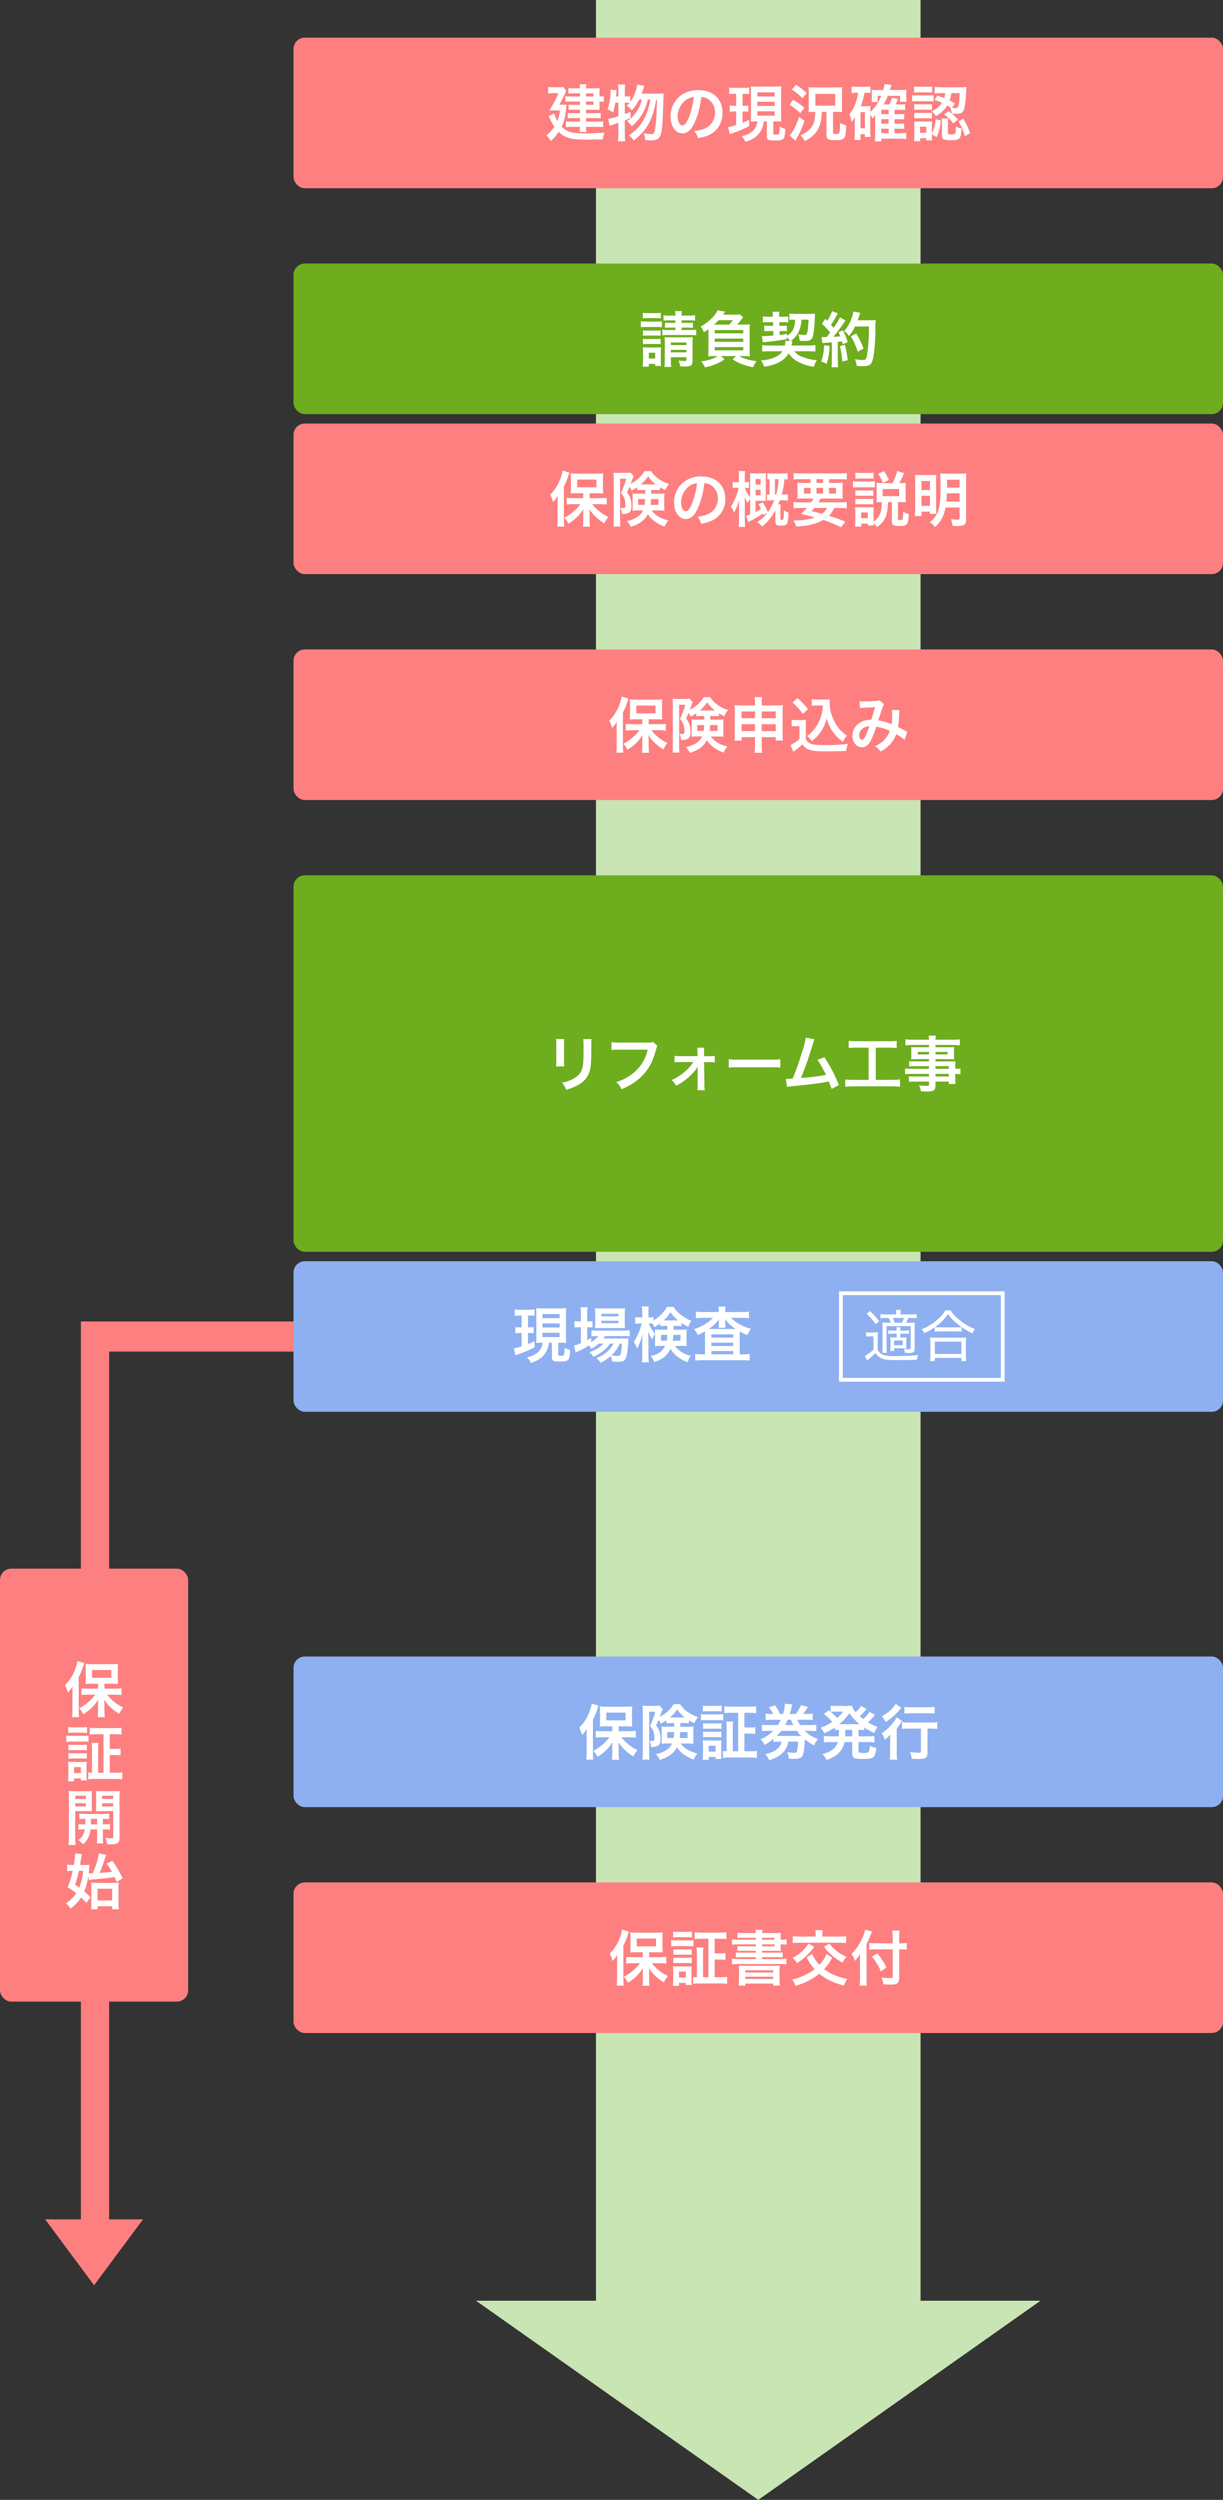 <?xml version="1.0" encoding="UTF-8"?><svg id="_レイヤー_1" xmlns="http://www.w3.org/2000/svg" viewBox="0 0 650 1328.01"><rect x="0" y="0" width="650" height="1328.01" fill="#333333" stroke="none"/><defs><style>.cls-1{fill:#8eb0f0;}.cls-2{fill:#fff;}.cls-3{isolation:isolate;}.cls-4{fill:#c9e5b3;}.cls-5{fill:#6dad1e;}.cls-6{fill:#fd7f7f;}.cls-7{fill:none;stroke:#fff;stroke-width:2px;}</style></defs><rect id="_長方形_41139" class="cls-6" x="43.42" y="702" width="147.87" height="16"/><rect id="_長方形_41140" class="cls-4" x="316.75" width="172.5" height="1248.06"/><path id="_多角形_382" class="cls-4" d="M403,1328.01l-150-105.78h300l-150,105.78Z"/><rect id="_長方形_41141" class="cls-6" y="833.32" width="100" height="230" rx="6" ry="6"/><rect id="_長方形_41134" class="cls-5" x="156" y="140" width="494" height="80" rx="6" ry="6"/><rect id="_長方形_41136" class="cls-5" x="156" y="465" width="494" height="200" rx="6" ry="6"/><path id="_パス_105784" class="cls-2" d="M358.95,170.19v1.34h-2.78c-.91.02-1.82-.03-2.72-.13v2.75c.89-.1,1.79-.14,2.69-.13h2.82v1.31h-3.68c-1.08.05-2.16-.02-3.23-.19v3.01c1.07-.16,2.15-.23,3.23-.19h11.58c1.06-.03,2.12.03,3.17.19v-3.01c-1.05.16-2.11.23-3.17.19h-4.61v-1.31h3.33c.91-.02,1.82.03,2.72.13v-2.75c-.88.1-1.76.15-2.65.12h-3.4v-1.34h4.06c1.03-.02,2.07.02,3.1.13v-2.85c-1.02.17-2.06.23-3.1.19h-4.06c-.03-.79.04-1.59.2-2.37h-3.68c.16.78.22,1.57.19,2.37h-3.26c-1.02.04-2.04-.03-3.04-.19v2.85c1.01-.11,2.02-.15,3.04-.13h3.26ZM356.55,189.77h8.29v1.09c0,.77-.19.93-1.06.93-1.04-.03-2.07-.12-3.1-.29.39.99.65,2.04.77,3.1,1.06.06,1.6.1,2.59.1,3.23,0,4.03-.61,4.03-3.1v-9.22c-.02-1.1.02-2.2.13-3.3-.96.11-1.92.15-2.88.13h-9.54c-1.18,0-1.73-.03-2.56-.1.06.9.1,1.54.1,2.72v9.44c.04,1.22-.02,2.44-.19,3.65h3.61c-.14-1.21-.21-2.43-.19-3.65v-1.5ZM356.55,187.18v-1.31h8.29v1.31h-8.29ZM356.55,183.31v-1.38h8.29v1.38h-8.29ZM341.64,169.13c.86-.1,1.73-.14,2.59-.13h4.38c.87-.01,1.73.03,2.59.13v-2.94c-.86.13-1.72.18-2.59.16h-4.38c-.87.03-1.73-.03-2.59-.16v2.94ZM340.59,173.83c.85-.1,1.7-.14,2.56-.12h6.18c.81-.01,1.62.02,2.43.1v-3.1c-.85.11-1.7.15-2.56.13h-6.05c-.86.02-1.71-.03-2.56-.16v3.16ZM341.71,178.35c.67-.08,1.34-.11,2.02-.1h5.41c.65,0,1.3.03,1.95.1v-2.81c-.65.08-1.3.11-1.95.1h-5.41c-.67,0-1.35-.02-2.02-.1v2.81ZM341.71,182.83c.66-.07,1.32-.11,1.98-.1h5.38c.67,0,1.35.02,2.02.1v-2.81c-.66.08-1.32.11-1.98.1h-5.38c-.67,0-1.35-.02-2.02-.1v2.81ZM344.84,194.8v-1.5h3.36v1.09h3.14c-.11-.84-.15-1.68-.13-2.53v-5.02c-.01-.78.02-1.56.1-2.34-.72.08-1.45.12-2.18.1h-4.99c-.84.02-1.67-.03-2.5-.13.1.84.14,1.68.13,2.53v4.66c0,1.06-.06,2.14-.16,3.14h3.24ZM344.84,187.37h3.36v3.1h-3.36v-3.1ZM391.82,172.43c.5-.54.97-1.11,1.41-1.7q.93-1.15.99-1.25c.1-.1.18-.2.26-.32q.32-.35.51-.54l-1.76-1.6c-1.04.11-2.09.16-3.14.13h-5.79c.61-.93.99-1.47,1.09-1.6l-4.03-.7c-.73,1.6-1.78,3.04-3.07,4.22-1.72,1.77-3.7,3.25-5.89,4.38.74.92,1.31,1.96,1.7,3.07,1.28-.8,1.73-1.09,2.43-1.6v10.68c.04,1.24-.02,2.48-.16,3.71,1.16-.12,2.32-.18,3.49-.16h1.63c-2.31,1.47-4.84,2.27-8.84,2.85.82.94,1.49,1.99,1.98,3.14,2.13-.38,4.22-1.01,6.22-1.86,1.48-.65,2.88-1.45,4.19-2.4l-1.82-1.73h8.03l-1.89,1.76c1.41.93,2.91,1.72,4.48,2.34,2.07.85,4.23,1.46,6.43,1.82.49-1.14,1.09-2.22,1.79-3.23-2.54-.25-5.02-.86-7.39-1.79-.65-.24-1.27-.54-1.86-.9h2.3c1.15-.02,2.31.04,3.46.16-.15-1.23-.2-2.47-.16-3.71v-9.95c-.03-1.11.02-2.22.16-3.32-1.15.06-1.73.1-3.58.1h-3.17ZM379.53,172.43c1.09-.96,1.6-1.47,2.43-2.34h7.58c-.58.81-1.2,1.59-1.86,2.34h-8.16ZM379.88,175.35h15.16v1.73h-15.16v-1.73ZM379.88,179.86h15.16v1.73h-15.16v-1.73ZM379.88,184.4h15.16v1.73h-15.16v-1.73ZM417.32,181.13c.05.2.07.4.06.61-.03.61-.12,1.22-.26,1.82h-7.84c-1.39.02-2.78-.04-4.16-.19v3.39c.99-.1,2.24-.16,4.16-.16h6.59c-.78,1.12-1.81,2.04-3.01,2.69-2.61,1.3-5.47,2.05-8.38,2.18.7,1.02,1.25,2.15,1.63,3.33,2.76-.31,5.45-1.1,7.94-2.34,2.12-1.06,3.89-2.71,5.12-4.74,1.43,2.11,3.41,3.8,5.73,4.86,2.4,1.18,4.99,1.94,7.65,2.24.36-1.22.9-2.37,1.6-3.42-2.48-.23-4.92-.78-7.26-1.64-1.87-.54-3.52-1.65-4.74-3.17h7.23c1.79,0,3.01.06,4,.16v-3.39c-1.36.16-2.73.22-4.1.19h-8.64c.1-.42.13-.58.22-.99.07-.46.16-.92.29-1.38h-.9c1.55-1.06,2.84-2.47,3.78-4.1,1.21-2.23,1.86-4.72,1.9-7.26h3.74c0,1.97-.14,3.94-.42,5.89-.32,1.89-.61,2.27-1.66,2.27-1.16-.04-2.32-.18-3.46-.42.54,1.06.84,2.23.86,3.42,1.22.1,2.02.13,3.04.13,2.72,0,3.68-.74,4.19-3.17.49-3.11.77-6.26.83-9.41.03-.86.06-1.25.13-1.89-1.05.1-2.11.15-3.17.13h-6.75c-1.24.01-2.48-.05-3.71-.19v3.36c.84-.1,1.68-.14,2.53-.13h.54c-.13,4.35-1.5,7.01-4.38,8.54v-.99c-1.89.35-2.56.45-3.87.61l-.06-2.11h1.6c.77,0,1.54.03,2.3.1v-2.98c-.74.08-1.49.11-2.24.1h-1.73l-.06-1.92h2.34c.81-.01,1.62.03,2.43.13v-3.17c-.82.09-1.64.14-2.46.13h-2.4v-.7c-.02-.15-.03-.3-.03-.45-.01-.52.03-1.03.13-1.54l-3.62.06c.1.61.16,1.41.19,1.98v.64h-2.75c-.86.01-1.71-.03-2.56-.13v3.17c.85-.1,1.7-.14,2.56-.13h2.85l.06,1.92h-2.08c-.89.02-1.78-.03-2.66-.14v3.04c.85-.1,1.7-.15,2.56-.13h2.24l.06,2.4c-2.4.22-4.32.35-5.12.35-.26,0-.58-.03-.96-.06l.42,3.3c4.51-.38,9.09-.99,12.86-1.7v-.99c.61.61,1.15,1.27,1.63,1.98l-2.56-.03ZM437.03,182.29c.69-.1,1.38-.17,2.08-.19.64-.06,1.63-.13,3.01-.22v9.79c.02,1.14-.04,2.29-.19,3.42h3.52c-.15-1.14-.21-2.28-.19-3.42v-10.08c.58-.03,1.31-.13,2.27-.22.13.51.19.77.35,1.5l2.69-1.12c-.7-2.14-1.54-4.22-2.53-6.24l-2.4.96c.36.7.67,1.43.93,2.18-1.63.19-1.76.19-3.65.29,1.93-2.3,3.74-4.7,5.41-7.2.32-.51.67-1,1.06-1.47l-2.94-1.7c-.98,1.97-2.14,3.84-3.46,5.6-.45-.58-.8-.96-1.34-1.6,1.1-1.57,2.09-3.2,2.98-4.9.35-.64.48-.86.67-1.15l-3.04-1.24c-.67,1.83-1.56,3.57-2.66,5.18-.32-.38-.51-.58-.96-1.12l-1.82,2.66c1.63,1.41,3.1,3,4.38,4.74-.64.83-.77.99-1.86,2.34-.74.03-1.06.03-1.28.03-.46,0-.92-.03-1.38-.1l.36,3.3ZM461.8,173.45c.11,5.16-.23,10.32-1.02,15.42-.38,1.98-.74,2.37-2.18,2.37-1.41-.02-2.81-.16-4.19-.41.47,1.15.77,2.35.9,3.58,1.15.1,2.14.13,2.98.13,2.08,0,3.36-.26,4.1-.83,1.05-.84,1.62-2.6,2.14-6.28.35-2.62.7-8.19.74-11.84-.07-1.86-.02-3.72.16-5.57-.87.11-1.75.15-2.62.13h-6.98c.38-.99.51-1.38.93-2.69.11-.45.25-.88.42-1.31l-3.58-.64c-.25,1.38-.63,2.73-1.15,4.03-.87,2.33-2.15,4.49-3.78,6.37,1.02.69,1.89,1.57,2.56,2.59,1.29-1.53,2.37-3.23,3.2-5.06h7.4ZM438.02,183.37c-.08,2.93-.58,5.83-1.5,8.61l2.84,1.31c.95-3.07,1.48-6.26,1.57-9.47l-2.91-.45ZM446.47,183.82c.56,2.72.96,5.46,1.22,8.22l2.91-.7c-.37-2.75-.88-5.47-1.54-8.16l-2.59.64ZM458.95,185.2c-.98-2.83-2.3-5.53-3.94-8.03l-2.78,1.54c1.56,2.55,2.78,5.28,3.65,8.13l3.07-1.64Z"/><path id="_パス_105787" class="cls-2" d="M295.55,551.94c.11.96.15,1.92.13,2.88v8.8c0,.96-.05,1.92-.16,2.88h4.38c-.13-.93-.17-1.88-.13-2.82v-8.83c-.04-.96,0-1.93.13-2.88l-4.35-.03ZM309.98,552.01c.14,1.01.2,2.02.16,3.04v4c0,2.56-.03,3.97-.16,5.34-.35,4.22-1.41,6.18-4.42,8.16-2.09,1.34-4.45,2.21-6.91,2.56,1,1.1,1.76,2.4,2.24,3.81,2.17-.56,4.27-1.39,6.24-2.46,3.04-1.51,5.32-4.21,6.3-7.46.58-2.02.8-4.7.83-9.7v-4.32c-.04-.99,0-1.99.16-2.98h-4.44ZM347.19,553.54c-1.12.27-2.27.38-3.42.32h-14.69c-1.37.05-2.74-.02-4.1-.22v4.16c1.34-.17,2.69-.24,4.03-.19h15.23c-1.25,5.75-4.74,10.77-9.7,13.95-2.16,1.43-4.52,2.53-7.01,3.26,1.19,1.06,2.15,2.36,2.83,3.81,5.34-2.3,8.77-4.64,11.9-8.16,3.07-3.46,4.96-7.3,6.56-13.41.1-.51.29-.99.54-1.44l-2.17-2.08ZM368.51,564.2c-1.29,1.97-2.86,3.74-4.67,5.25-2.07,1.77-4.39,3.22-6.88,4.32.97.84,1.78,1.86,2.37,3.01,4.04-2.02,7.58-4.9,10.37-8.45.41-.57.78-1.17,1.09-1.79,0,.38-.03,1.63-.03,1.98l.03,8c.02.88-.03,1.75-.13,2.62h3.9c-.15-.9-.21-1.81-.19-2.72l-.16-12.19h2.75c.97-.02,1.94.02,2.91.13v-3.46c-.95.16-1.92.23-2.88.19h-2.78l-.03-2.11c-.03-.8,0-1.6.1-2.4h-3.74c.12.84.17,1.68.16,2.53v1.95h-9.31c-.96.04-1.93-.03-2.88-.19v3.46c.96-.1,1.92-.14,2.88-.13h7.14ZM387.29,567.14c1.73-.18,3.48-.24,5.22-.16h16.99c1.74-.08,3.48-.02,5.22.16v-4.45c-1.72.22-3.45.29-5.18.22h-17.05c-1.73.07-3.47,0-5.18-.22v4.45ZM428.25,551.24c-.51,3.02-1.29,5.99-2.34,8.86-1.66,5.25-2.94,8.86-4.64,12.9-1.34.06-2.11.1-2.75.1h-.83l.58,4.32c.96-.21,1.93-.35,2.91-.4,9.57-.93,14.88-1.6,18.11-2.27q.74-.16,1.15-.26c.6,1.29,1.11,2.61,1.54,3.97l3.87-2.02c-2.02-5.21-4.62-10.18-7.74-14.82l-3.62,1.41c1.14,1.62,2.15,3.32,3.04,5.09.77,1.44,1.15,2.14,1.5,2.91-4.4.78-8.85,1.32-13.31,1.63,2.42-5.97,4.53-12.06,6.34-18.24.18-.8.46-1.57.83-2.3l-4.64-.9ZM461.66,556.55v17.12h-8c-1.48.02-2.95-.05-4.42-.22v3.87c1.44-.16,2.9-.24,4.35-.23h20.42c1.45-.02,2.91.05,4.35.22v-3.87c-1.44.17-2.9.24-4.35.22h-8.58v-17.12h7.04c1.37-.01,2.74.05,4.1.19v-3.78c-1.37.14-2.75.21-4.13.19h-17.22c-1.39.02-2.78-.04-4.16-.19v3.78c1.37-.14,2.75-.2,4.13-.19h6.46ZM493.76,567.78h-9.25c-1.15.04-2.31-.02-3.46-.16v3.04c1.17-.14,2.34-.2,3.52-.16h9.18v1.38h-7.65c-1.02.02-2.03-.02-3.04-.13v2.98c1.05-.13,2.11-.18,3.17-.16h7.52v1.54c0,.58-.26.74-1.25.74-1.36-.02-2.72-.12-4.06-.29.52.99.86,2.06.99,3.17,1.02.06,2.3.13,3.07.13,3.9,0,4.7-.61,4.7-3.49v-1.79h7.07v1.25h3.58c-.14-1.15-.19-2.3-.16-3.46v-1.86c.93-.01,1.86.04,2.78.16v-3.04c-.92.12-1.85.18-2.78.16v-1.12c-.03-.97,0-1.94.1-2.91-.9.06-1.54.1-3.42.1h-7.17v-1.22h7.36c1.02,0,1.86.03,2.56.1-.07-.71-.1-1.43-.1-2.14v-2.12c0-.75.03-1.5.1-2.24-.77.06-1.47.1-2.69.1h-7.23v-1.22h9.18c1.25-.01,2.5.05,3.74.19v-3.17c-1.31.15-2.62.21-3.94.19h-8.99c-.01-.73.06-1.46.22-2.18h-3.87c.13.72.2,1.45.19,2.18h-8.58c-1.31.02-2.63-.04-3.94-.19v3.17c1.24-.14,2.49-.2,3.74-.19h8.77v1.22h-6.75c-1.22,0-1.89-.03-2.72-.1.06.77.1,1.34.1,2.24v2.11c0,.8-.03,1.47-.1,2.14.74-.06,1.54-.1,2.69-.1h6.78v1.22h-7.52c-1,.02-2.01-.02-3.01-.13v2.78c.98-.1,1.96-.14,2.94-.13h7.58v1.42ZM497.21,567.78v-1.41h7.06v1.41h-7.06ZM497.21,570.5h7.06v1.38h-7.07v-1.38ZM493.76,558.82v1.31h-5.99v-1.31h5.99ZM497.21,558.82h6.43v1.31h-6.44v-1.31Z"/><rect id="_長方形_40729" class="cls-6" x="156" y="1000" width="494" height="80" rx="6" ry="6"/><path id="_パス_105790" class="cls-2" d="M341.59,1039.71h-5.28c-1.44,0-2.46-.06-3.49-.16v3.55c1.16-.13,2.32-.2,3.49-.19h3.81c-.89,1.24-1.92,2.38-3.07,3.39-1.65,1.52-3.5,2.81-5.5,3.84.91.92,1.65,1.99,2.18,3.17,1.38-.81,2.66-1.77,3.84-2.85,1.65-1.4,3.03-3.08,4.1-4.96-.03,1.98-.06,3.14-.06,3.39v3.01c0,1-.06,1.99-.19,2.98h3.78c-.13-.98-.2-1.96-.2-2.94v-2.98c0-.86-.03-2.37-.1-3.42,1.03,1.71,2.32,3.24,3.84,4.54,1.27,1.12,2.63,2.14,4.07,3.04.59-1.22,1.3-2.37,2.14-3.42-1.85-.85-3.57-1.94-5.12-3.26-1.27-1.04-2.42-2.22-3.42-3.52h4.29c1.13,0,2.27.07,3.39.19v-3.58c-1.16.13-2.32.2-3.49.19h-5.6v-2.62h4.06c.42,0,.93,0,1.54.03.23.02.47.03.7.03.31,0,.62,0,.93.03-.1-1-.14-2-.13-3.01v-4.54c-.02-1.03.03-2.07.13-3.1-1.17.13-2.34.19-3.52.16h-10.2c-1.19.03-2.37-.02-3.55-.16.1.97.14,1.94.13,2.91v4.67c.01,1.03-.03,2.07-.13,3.1,1.08-.1,2.17-.14,3.26-.13h3.39v2.62ZM338.42,1029.82h10.24v4.13h-10.24v-4.13ZM327.99,1051.1c0,1.25-.06,2.5-.19,3.74h3.68c-.12-1.23-.17-2.47-.16-3.71v-17.57c1.01-1.9,1.84-3.89,2.46-5.95.12-.49.28-.97.48-1.44l-3.58-1.15c-.26,1.49-.66,2.95-1.22,4.35-1.15,3.19-3,6.09-5.41,8.48.66,1.23,1.18,2.53,1.54,3.87.95-.97,1.78-2.06,2.46-3.23-.06,1.73-.06,2.46-.06,3.52v9.09ZM376.5,1050.37h-2.85v-12.29c-.04-1.18.03-2.35.19-3.52h-3.65c.16,1.17.22,2.34.19,3.52v12.29c-.66.01-1.32-.03-1.98-.13v3.62c1.19-.15,2.39-.21,3.58-.19h10.85c1.21-.01,2.42.05,3.62.19v-3.68c-1.18.14-2.37.2-3.55.19h-3.08v-9.41h2.62c1.05-.03,2.1.03,3.14.19v-3.61c-1.04.16-2.09.23-3.14.19h-2.62v-7.81h2.59c1.22-.01,2.44.05,3.65.19v-3.62c-1.22.14-2.45.21-3.68.19h-9.5c-1.23.02-2.46-.05-3.68-.19v3.62c1.22-.14,2.45-.21,3.68-.19h3.62v20.45ZM357.75,1029.22c.88-.1,1.77-.14,2.66-.13h4.67c.9-.02,1.8.03,2.69.13v-3.07c-.89.1-1.79.15-2.69.13h-4.67c-.89.02-1.77-.03-2.66-.13v3.07ZM356.73,1033.96c.85-.1,1.7-.14,2.56-.13h6.82c.81-.03,1.63.02,2.43.13v-3.3c-.85.11-1.7.15-2.56.13h-6.69c-.86.02-1.71-.03-2.56-.16v3.33ZM357.88,1038.47c.7-.07,1.41-.11,2.11-.1h5.6c.68,0,1.37.03,2.05.1v-2.98c-.68.08-1.36.11-2.05.1h-5.6c-.71,0-1.41-.02-2.11-.1v2.98ZM357.88,1042.92c.69-.07,1.39-.11,2.08-.1h5.57c.71-.02,1.41.01,2.11.1v-2.98c-.68.08-1.36.11-2.05.1h-5.6c-.71,0-1.41-.02-2.11-.1v2.98ZM360.86,1054.92v-1.54h3.65v1.09h3.1c-.08-.83-.12-1.67-.1-2.5v-5.12c-.01-.77.02-1.54.1-2.3-.71.1-1.43.13-2.14.1h-5.34c-.82,0-1.65-.03-2.46-.13.12.84.18,1.68.16,2.53v4.73c0,1.05-.06,2.1-.19,3.14h3.24ZM360.86,1047.4h3.65v3.16h-3.65v-3.16ZM401.69,1030.44h-9.02c-1.23,0-2.46-.04-3.68-.16v2.78c1.22-.13,2.45-.18,3.68-.16h9.02v1.06h-6.59c-1.06.02-2.12-.02-3.17-.13v2.62c1.05-.1,2.11-.15,3.17-.13h6.59v.99h-7.23c-1.11.02-2.22-.02-3.33-.13v2.69c1.1-.13,2.22-.19,3.33-.16h7.23v1.02h-8.99c-1.24.02-2.48-.05-3.71-.19v2.98c1.23-.14,2.47-.2,3.71-.19h21.57c1.23,0,2.46.06,3.68.19v-2.98c-1.22.15-2.45.21-3.68.19h-9.25v-1.02h7.62c1.11-.02,2.22.03,3.33.16v-2.69c-1.11.11-2.22.15-3.33.13h-7.62v-.99h6.63c1.44,0,2.4.03,3.33.1-.08-.75-.11-1.51-.1-2.27v-1.26h.16c1.01-.03,2.01.02,3.01.16v-2.78c-.96.13-1.94.18-2.91.16h-.25v-.93c-.02-.91.02-1.82.1-2.72-1.17.1-2.35.15-3.52.13h-6.44c0-.59.07-1.19.22-1.76h-3.74c.12.58.18,1.17.19,1.76h-6.21c-1.18.02-2.35-.05-3.52-.19v2.82c1.04-.1,2.09-.15,3.14-.13h6.59v1.03ZM411.61,1032.9v1.06h-6.6v-1.06h6.6ZM411.61,1030.43h-6.6v-1.02h6.6v1.02ZM392.76,1051.52c0,1.1-.05,2.2-.16,3.3h3.49v-1.09h14.85v1.09h3.55c-.16-1.1-.22-2.22-.19-3.33v-4.13c-.03-1.05.01-2.1.13-3.14-.74.06-1.28.06-3.42.06h-14.94c-2.11,0-2.59,0-3.39-.06.06.77.1,1.31.1,3.14v4.16ZM396.09,1046.69h14.85v1.18h-14.85v-1.18ZM396.09,1050.08h14.85v1.18h-14.85v-1.18ZM439.26,1037.98c-.37,1.02-.87,1.98-1.47,2.88-.65,1.07-1.42,2.06-2.3,2.94-1.43-1.52-2.63-3.25-3.55-5.12-.06-.13-.16-.38-.32-.67l-2.88,1.86c1.1,2.28,2.52,4.4,4.22,6.28-3.56,2.62-7.63,4.48-11.94,5.47.78,1.01,1.37,2.15,1.76,3.36,4.6-1.32,8.91-3.51,12.68-6.46,3.55,2.94,7.14,4.67,13.12,6.34.37-1.28.95-2.48,1.73-3.55-5.57-1.25-9.06-2.75-12.28-5.22,1.68-1.84,3.12-3.88,4.29-6.08l-3.04-2.02ZM433.5,1028.76h-8.16c-1.34.02-2.67-.04-4-.19v3.65c1.33-.15,2.66-.22,4-.19h20.35c1.35-.03,2.69.04,4.03.19v-3.64c-1.32.15-2.64.22-3.97.19h-8.67v-1.12c-.02-.77.05-1.54.19-2.3h-3.97c.13.76.2,1.53.19,2.3v1.12ZM429.66,1032.51c-2.05,3.27-4.97,5.9-8.44,7.59.95.79,1.76,1.73,2.4,2.78,1.67-1.07,3.25-2.29,4.7-3.65,1.68-1.49,3.15-3.19,4.38-5.06l-3.04-1.67ZM437.98,1034.21c1.18,1.65,2.55,3.14,4.1,4.45,1.75,1.55,3.68,2.87,5.76,3.94.52-1.13,1.21-2.18,2.05-3.1-1.91-.78-3.69-1.82-5.31-3.1-1.43-1.14-2.7-2.46-3.78-3.94l-2.82,1.75ZM474.46,1032.36h-8.86c-1.21.01-2.42-.05-3.62-.19v3.58c1.25-.13,2.51-.2,3.78-.19h8.7v14.46c0,.7-.26.8-2.05.8-1.32-.02-2.63-.13-3.94-.32.54,1.14.88,2.36,1.02,3.62,1.38.1,2.24.13,3.39.13,2.37,0,3.23-.13,3.94-.61.74-.48,1.09-1.48,1.09-3.14v-14.94h1.02c1.12,0,2.14.06,3.01.13v-3.53c-1.03.15-2.06.21-3.1.19h-.93v-2.81c0-1.33.05-2.65.19-3.97h-3.87c.17,1.32.24,2.64.22,3.97v2.82ZM460.54,1032.84c.9-1.79,1.79-3.81,2.18-4.86.32-.83.54-1.38.77-1.86l-3.68-1.02c-.26,1.38-.7,2.73-1.31,4-1.37,3.33-3.38,6.35-5.92,8.9.77,1.12,1.37,2.35,1.79,3.65,1.08-1.09,2.01-2.32,2.75-3.66-.06,1.28-.06,2.02-.06,3.58v9.44c.01,1.28-.05,2.56-.19,3.84h3.84c-.1-1.22-.16-2.4-.16-3.84v-18.17ZM463.45,1039.49c1.95,2.34,3.55,4.96,4.74,7.78l2.98-2.11c-1.34-2.67-2.99-5.18-4.93-7.46l-2.78,1.8Z"/><rect id="_長方形_41135" class="cls-6" x="156" y="225" width="494" height="80" rx="6" ry="6"/><rect id="_長方形_40730" class="cls-6" x="156" y="345" width="494" height="80" rx="6" ry="6"/><rect id="_長方形_41138" class="cls-6" x="43" y="702.06" width="15" height="479.7"/><path id="_多角形_383" class="cls-6" d="M50,1214l-26-35h52l-26,35Z"/><path id="_パス_105792" class="cls-2" d="M52.1,897.07h-5.28c-1.44,0-2.46-.06-3.49-.16v3.55c1.16-.13,2.32-.2,3.49-.19h3.81c-.89,1.24-1.92,2.38-3.07,3.39-1.65,1.52-3.5,2.81-5.5,3.84.91.92,1.64,1.99,2.17,3.17,1.38-.81,2.66-1.77,3.84-2.85,1.65-1.4,3.03-3.08,4.1-4.96-.04,1.98-.07,3.14-.07,3.39v3.01c0,1-.06,1.99-.19,2.98h3.78c-.13-.98-.19-1.96-.19-2.94v-2.98c0-.86-.03-2.37-.1-3.42,1.03,1.71,2.32,3.24,3.84,4.54,1.27,1.12,2.63,2.14,4.07,3.04.59-1.22,1.3-2.37,2.14-3.42-1.85-.85-3.57-1.94-5.12-3.26-1.27-1.04-2.42-2.22-3.42-3.52h4.29c1.13,0,2.27.07,3.39.19v-3.58c-1.16.13-2.32.2-3.49.19h-5.6v-2.62h4.06c.42,0,.93,0,1.54.03.23.02.47.03.7.03.31,0,.62,0,.93.03-.1-1-.14-2-.13-3.01v-4.54c-.02-1.03.03-2.07.13-3.1-1.17.13-2.34.19-3.52.16h-10.2c-1.19.03-2.37-.02-3.55-.16.1.97.14,1.94.13,2.91v4.67c.01,1.03-.03,2.07-.13,3.1,1.08-.1,2.17-.14,3.26-.13h3.39v2.62ZM48.93,887.18h10.24v4.13h-10.24v-4.13ZM38.5,908.46c0,1.25-.06,2.5-.19,3.74h3.68c-.12-1.23-.17-2.47-.16-3.71v-17.57c1.01-1.9,1.84-3.89,2.46-5.95.12-.49.28-.97.48-1.44l-3.58-1.15c-.26,1.49-.66,2.95-1.22,4.35-1.15,3.19-3,6.09-5.41,8.48.66,1.23,1.18,2.53,1.54,3.87.95-.97,1.78-2.06,2.46-3.23-.06,1.73-.06,2.46-.06,3.52v9.09ZM55.01,941.72h-2.85v-12.29c-.04-1.18.03-2.35.19-3.52h-3.65c.16,1.17.22,2.34.19,3.52v12.29c-.66.01-1.32-.03-1.98-.13v3.62c1.19-.15,2.38-.21,3.58-.19h10.85c1.21-.01,2.42.05,3.62.19v-3.68c-1.18.14-2.37.2-3.55.19h-3.07v-9.41h2.62c1.05-.03,2.1.03,3.14.19v-3.61c-1.04.16-2.09.23-3.14.19h-2.62v-7.81h2.59c1.22-.01,2.44.05,3.65.19v-3.62c-1.22.14-2.45.21-3.68.19h-9.5c-1.23.02-2.46-.05-3.68-.19v3.62c1.22-.14,2.45-.21,3.68-.19h3.61v20.45ZM36.26,920.57c.88-.1,1.77-.14,2.66-.13h4.67c.9-.02,1.8.03,2.69.13v-3.07c-.89.1-1.79.15-2.69.13h-4.67c-.89.02-1.77-.03-2.66-.13v3.07ZM35.23,925.31c.85-.1,1.7-.14,2.56-.13h6.82c.81-.03,1.63.02,2.43.13v-3.3c-.85.11-1.7.15-2.56.13h-6.69c-.86.02-1.71-.03-2.56-.16v3.33ZM36.38,929.82c.7-.07,1.41-.11,2.11-.1h5.6c.68,0,1.37.03,2.05.1v-2.98c-.68.08-1.36.11-2.05.1h-5.6c-.71,0-1.41-.02-2.11-.1v2.98ZM36.38,934.27c.69-.07,1.39-.11,2.08-.1h5.57c.71-.02,1.41.01,2.11.1v-2.98c-.68.08-1.36.11-2.05.1h-5.6c-.71,0-1.41-.02-2.11-.1v2.98ZM39.36,946.27v-1.54h3.65v1.09h3.1c-.08-.83-.12-1.67-.1-2.5v-5.12c-.01-.77.02-1.54.1-2.3-.71.1-1.43.13-2.14.1h-5.34c-.82,0-1.65-.03-2.46-.13.12.84.18,1.68.16,2.53v4.73c0,1.05-.06,2.1-.19,3.14h3.24ZM39.36,938.75h3.65v3.16h-3.65v-3.16ZM44.99,969.17c-1.11.02-2.22-.02-3.33-.13v2.94c1.12-.14,2.26-.19,3.39-.16-.23,2.32-1.49,4.41-3.42,5.7.94.63,1.8,1.37,2.56,2.21,2.29-2.02,3.68-4.86,3.87-7.9h3.58v4.7c.03.92-.02,1.84-.16,2.75h3.36c-.14-.9-.2-1.81-.16-2.72v-4.74h.48c1.1-.03,2.21.03,3.3.16v-2.94c-1.1.11-2.2.15-3.3.13h-.48v-2.94c1.11-.02,2.22.02,3.33.13v-2.88c-1.1.14-2.22.19-3.33.16h-9.28c-1.08.03-2.16-.03-3.23-.16v2.88c1.06-.1,2.13-.15,3.2-.13,0,1.47,0,1.82-.06,2.94h-.32ZM51.65,966.22v2.94h-3.36q.06-1.5.06-2.94h3.3ZM39.97,962.12h5.95c1.12,0,2.11.03,2.94.1-.06-.83-.1-1.44-.1-2.88v-4.93c0-1.12.03-2.05.1-2.98-1.08.11-2.17.15-3.26.13h-5.82c-1.1.02-2.2-.02-3.3-.13.1,1.19.15,2.39.13,3.58v21.12c.03,1.33-.03,2.65-.19,3.97h3.74c-.15-1.29-.22-2.6-.19-3.9v-14.09ZM39.97,953.96h5.66v1.7h-5.66v-1.7ZM39.97,957.93h5.66v1.73h-5.66v-1.73ZM63.52,954.99c0-1.6.03-2.37.13-3.55-1.1.11-2.2.15-3.3.13h-6.1c-1.09.02-2.18-.02-3.26-.13.06.93.1,1.76.1,2.98v4.93c0,1.44,0,1.95-.06,2.88.77-.06,1.79-.1,2.91-.1h6.27v13.6c0,.7-.19.83-1.22.83-.99-.02-1.97-.11-2.94-.26.46,1.08.75,2.23.86,3.4,1.06.06,1.5.06,2.08.06,3.58,0,4.54-.74,4.54-3.58v-21.18ZM54.24,953.96h5.95v1.7h-5.95v-1.7ZM54.24,957.93h5.95v1.73h-5.95v-1.73ZM47.3,998.75c.89-.2,1.8-.33,2.72-.38,4.35-.38,6.5-.61,10.94-1.18.45,1.02.54,1.25,1.06,2.53l3.14-1.89c-1.48-3.29-3.3-6.41-5.44-9.31l-3.07,1.44c1.06,1.4,2.03,2.86,2.91,4.38-2.82.32-2.85.32-6.66.61,1.13-2.52,2.09-5.1,2.88-7.74.17-.64.39-1.26.67-1.86l-3.9-.77c-.52,3.17-1.43,6.27-2.72,9.22q-.38.86-.58,1.38h-1.19c-.35,0-.54,0-.93-.03.16-1.25.19-1.82.29-3.07q.06-.93.13-1.47c-.97.1-1.94.15-2.91.13h-2.11c.42-2.37.45-2.66.64-3.84.16-1.02.26-1.6.35-1.98l-3.62-.32v.38c-.08,1.93-.3,3.86-.67,5.76h-.96c-.87,0-1.73-.06-2.59-.19v3.46c.75-.1,1.51-.16,2.27-.16h.7c-.58,3-1.48,5.93-2.69,8.74,1.59.94,3.11,1.99,4.55,3.14-1.42,2.15-3.27,3.98-5.44,5.38.94.8,1.75,1.73,2.4,2.78,2.25-1.58,4.16-3.59,5.63-5.92.99.93,1.93,1.91,2.81,2.94l2.14-3.04c-1.03-1.1-2.13-2.12-3.3-3.07,1.08-2.61,1.81-5.36,2.18-8.16l.36,2.14ZM44.16,993.82c-.16,3.07-.85,6.09-2.04,8.93-.51-.38-.93-.67-2.21-1.5.86-2.42,1.55-4.9,2.05-7.42h2.2ZM51.9,1012.67h7.71v1.6h3.55c-.16-1.06-.23-2.13-.19-3.2v-7.74c-.02-1.08.02-2.16.13-3.23-.99.11-1.98.15-2.98.13h-8.99c-.91.01-1.82-.03-2.72-.13.06.8.13,1.79.13,3.01v8.29c0,.96-.04,1.92-.13,2.88h3.49v-1.6ZM51.87,1003.36h7.74v6.21h-7.74v-6.21Z"/><path id="_パス_105785" class="cls-2" d="M309.95,264.63h-5.28c-1.44,0-2.46-.06-3.49-.16v3.55c1.16-.13,2.32-.2,3.49-.19h3.81c-.89,1.24-1.92,2.38-3.07,3.39-1.65,1.52-3.5,2.81-5.5,3.84.91.92,1.65,1.99,2.18,3.17,1.38-.81,2.66-1.77,3.84-2.85,1.65-1.4,3.03-3.08,4.1-4.96-.03,1.98-.06,3.14-.06,3.39v3.01c0,1-.06,1.99-.19,2.98h3.78c-.13-.98-.2-1.96-.2-2.94v-2.98c0-.86-.03-2.37-.1-3.42,1.03,1.71,2.32,3.24,3.84,4.54,1.27,1.12,2.63,2.14,4.07,3.04.59-1.22,1.3-2.37,2.14-3.42-1.85-.85-3.57-1.94-5.12-3.26-1.27-1.04-2.42-2.22-3.42-3.52h4.29c1.13,0,2.27.07,3.39.19v-3.58c-1.16.13-2.32.2-3.49.19h-5.6v-2.62h4.06c.42,0,.93,0,1.54.03.23.02.47.03.7.03.31,0,.62,0,.93.03-.1-1-.14-2-.13-3.01v-4.54c-.02-1.03.03-2.07.13-3.1-1.17.13-2.34.19-3.52.16h-10.2c-1.19.03-2.37-.02-3.55-.16.1.97.14,1.94.13,2.91v4.67c.01,1.03-.03,2.07-.13,3.1,1.08-.1,2.17-.14,3.26-.13h3.39v2.62ZM306.78,254.74h10.24v4.13h-10.24v-4.13ZM296.35,276.02c0,1.25-.06,2.5-.19,3.74h3.68c-.12-1.23-.17-2.47-.16-3.71v-17.57c1.01-1.9,1.84-3.89,2.46-5.95.12-.49.28-.97.48-1.44l-3.58-1.15c-.26,1.49-.66,2.95-1.22,4.35-1.15,3.19-3,6.09-5.41,8.48.66,1.23,1.18,2.53,1.54,3.87.95-.97,1.78-2.06,2.46-3.23-.06,1.73-.06,2.46-.06,3.52v9.09ZM342.91,260.28v1.95h-4.03c-.92.03-1.84,0-2.75-.1.08.76.11,1.53.1,2.3v4.7c0,.42,0,.99-.03,1.28q-.03.58-.06.86c.97-.1,1.94-.14,2.91-.13h2.72c-.63,1.4-1.65,2.59-2.94,3.42-1.73,1.14-3.68,1.9-5.73,2.24.91.88,1.65,1.93,2.17,3.09,4.64-1.47,7.39-3.52,9.06-6.75.97,1.55,2.24,2.89,3.74,3.93,1.58,1.13,3.32,2.03,5.15,2.66.48-1.18,1.15-2.27,1.98-3.23-4.29-1.12-6.91-2.72-8.86-5.34h3.78c1-.01,2.01.03,3.01.13-.06-1.02-.1-1.89-.1-2.53v-4.06c0-.77.03-1.15.1-2.56-.83.06-1.5.1-2.78.1h-4.26v-1.96h2.02c.87-.01,1.73.02,2.59.1v-1.5c.93.57,1.91,1.07,2.91,1.5.43-1.2,1.1-2.3,1.98-3.23-4.48-1.5-7.55-3.71-9.54-6.88h-3.46c-.9,1.56-2.07,2.95-3.46,4.1-1.2,1.04-2.53,1.92-3.96,2.62.22-.49.41-.99.58-1.5.26-.64.45-1.18.61-1.6.03-.1.16-.38.42-.93l-1.66-1.89c-.72.11-1.45.15-2.18.13h-4.42c-.81.02-1.63-.03-2.43-.13.06,1.02.1,1.95.1,3.01v21.95c.02,1.23-.04,2.46-.19,3.68h3.71c-.14-1.2-.2-2.41-.16-3.62v-21.79h3.3c-.74,2.62-1.69,5.17-2.82,7.65,1.03,1,1.74,2.28,2.05,3.68.21.92.31,1.87.32,2.82,0,1.12-.29,1.41-1.47,1.41-.43-.02-.86-.06-1.28-.13.59,1,.9,2.14.9,3.3.95.06,1.91-.04,2.83-.29,1.6-.51,2.24-1.66,2.24-4.03,0-1.39-.21-2.78-.64-4.1-.37-1.12-.96-2.15-1.73-3.04.58-1.18.61-1.28,1.28-2.91.5.57.89,1.24,1.15,1.95,1.04-.5,2.03-1.09,2.98-1.76v1.54c.77-.06,1.31-.1,2.59-.1h1.67ZM342.87,265.11c-.03,1.04-.13,2.07-.29,3.1h-3.42v-3.1h3.71ZM349.95,265.11v3.1h-4.16c.13-1.03.21-2.06.22-3.1h3.94ZM348.09,257.33h-7.49c1.49-1.24,2.79-2.68,3.87-4.29,1.12,1.63,2.48,3.07,4.03,4.29h-.42ZM374.36,256.66c1.14.05,2.25.38,3.23.96,2.52,1.46,4.03,4.19,3.94,7.1.09,3.28-1.61,6.35-4.45,8-1.99,1-4.15,1.6-6.37,1.76.91,1.1,1.57,2.38,1.95,3.75,1.72-.24,3.41-.69,5.02-1.34,4.86-1.93,7.98-6.71,7.78-11.94,0-7.2-4.99-11.87-12.67-11.87-4.14-.17-8.16,1.47-11.01,4.48-2.3,2.56-3.55,5.88-3.52,9.32,0,5.15,2.62,8.86,6.27,8.86,2.62,0,4.67-1.89,6.5-6.02,1.74-4.17,2.86-8.57,3.33-13.06h0ZM370.46,256.69c-.4,3.71-1.3,7.35-2.66,10.82-1.15,2.75-2.24,4.1-3.3,4.1-1.41,0-2.53-2.08-2.53-4.7,0-3.41,1.61-6.62,4.35-8.64,1.21-.9,2.64-1.44,4.13-1.58h0ZM407.8,272.5c-1.47,1.91-3.27,3.53-5.31,4.8.96.69,1.82,1.51,2.56,2.43,2.94-2.35,5.34-5.31,7.04-8.67v5.54c0,2.24.48,2.66,3.01,2.66,1.89,0,2.59-.22,3.1-.99.51-.83.74-2.27.9-5.98-.9-.25-1.74-.65-2.5-1.18v1.22c.08,1.18-.02,2.37-.29,3.52-.13.26-.42.38-.86.38-.54,0-.67-.19-.67-.86v-5.41c0-.66.03-1.33.13-1.98h-1.34c.38-.9.51-1.22.9-2.21h1.22c1.03-.03,2.05.03,3.07.16v-3.36c-.98.13-1.96.18-2.94.16h-.35c.76-2.66,1.23-5.4,1.41-8.16.67.03.99.06,1.73.13v-3.3c-.94.12-1.9.18-2.85.16h-5.13c-.93.02-1.86-.03-2.78-.16v3.26c.38-.06.77-.09,1.15-.1v8.16c-.58-.03-.8-.03-1.34-.1v3.27c.96-.1,1.92-.14,2.88-.13h.96c-.86,2.25-1.99,4.39-3.36,6.37-.75-1.83-1.65-3.6-2.69-5.28l-2.34.99c.67,1.19.87,1.6,1.34,2.56-1.02.64-1.79,1.06-2.88,1.63v-5.98h3.46c.69-.01,1.39.02,2.08.1-.1-.88-.13-1.77-.1-2.66v-9.15c0-1.34.03-2.27.1-2.94-.67.06-1.44.1-2.53.1h-3.46c-1.06,0-1.92-.03-2.56-.1.1,1.02.15,2.05.13,3.07v9.73c-1.26-1.5-2.2-3.23-2.78-5.09h.29c.62-.01,1.24.03,1.86.13v-3.2c-.64.1-1.28.14-1.92.13h-.29v-2.62c-.02-1.1.03-2.21.16-3.3h-3.43c.13,1.1.19,2.22.16,3.33v2.59h-1.22c-.71.03-1.42-.03-2.11-.16v3.23c.7-.1,1.41-.15,2.11-.13h1.06c-.77,3.58-2.18,7-4.16,10.08.75.94,1.34,2,1.73,3.14,1.22-2.19,2.17-4.52,2.82-6.94-.03.48-.03.67-.06,1.02s-.06.74-.06,1.12l-.06,1.7v6.78c0,1.3-.05,2.6-.19,3.9h3.42c-.1-1.06-.16-2.37-.16-3.9v-8.13c0-.96-.03-2.08-.03-2.43q-.03-.86-.06-1.5c.42,1.12.94,2.2,1.54,3.23q.19-.29.83-1.31c.1-.13.26-.38.58-.77v8.19c-.69.29-1.4.53-2.12.73l1.09,3.36c.9-.51,1.06-.61,2.72-1.5,1.76-.9,3.45-1.94,5.06-3.1.1.29.13.42.22.77l2.14-1.03ZM411.87,262.71v-8.16h1.92c-.06,2.76-.47,5.51-1.25,8.16h-.67ZM401.57,257.43v-2.94h2.68v2.94h-2.68ZM401.57,260.15h2.68v2.98h-2.68v-2.98ZM425.41,266.87c-1.23.03-2.46-.04-3.68-.19v3.33c1.06-.1,2.11-.16,3.68-.16h3.42c-.96,1.14-2.02,2.19-3.17,3.14,3.23.77,3.78.9,7.49,1.89-3.46,1.15-7.1,1.68-10.75,1.57h-.7c.65,1.01,1.13,2.11,1.44,3.26,6.36-.32,10.68-1.38,14.43-3.49,2.6.85,5.14,1.85,7.62,3.01.42.19,1.06.48,1.86.83l2.24-2.94c-2.86-1.2-5.79-2.23-8.77-3.1,1.19-1.22,2.17-2.62,2.91-4.16h2.88c1.57,0,2.66.06,3.71.16v-3.34c-1.23.17-2.47.24-3.71.19h-11.3c.38-.64.48-.83,1.15-2.02h8.1c1.21-.03,2.41.02,3.61.13-.06-.8-.1-1.54-.1-3.14v-2.17c-.02-1.09.02-2.18.13-3.26-1.19.13-2.39.19-3.58.16h-3.71v-2.02h5.73c1.54,0,2.69.06,3.71.16v-3.39c-1.32.15-2.64.22-3.97.19h-20.35c-1.31.02-2.63-.04-3.94-.19v3.39c.99-.1,2.18-.16,3.68-.16h5.31v2.02h-3.49c-1.19.02-2.37-.03-3.55-.16.1,1.08.14,2.17.13,3.26v2.2c.02,1.03-.03,2.07-.13,3.1.99-.1,2.05-.13,3.71-.13h4.86c-.35.7-.74,1.38-1.18,2.03h-5.72ZM439.61,269.85c-.69,1.22-1.64,2.26-2.78,3.07-1.12-.32-1.57-.45-1.92-.51q-2.5-.58-3.62-.9c.54-.52,1.06-1.08,1.54-1.66h6.78ZM433.95,254.55h3.49v2.02h-3.49v-2.02ZM430.78,259.16v3.04h-3.52v-3.04h3.52ZM433.95,259.16h3.49v3.04h-3.49v-3.04ZM440.6,259.16h3.74v3.04h-3.74v-3.04ZM468.67,266.71c.04,1.68-.13,3.36-.51,4.99-.53,2.22-1.93,4.12-3.9,5.28v-5.28c-.01-.77.02-1.54.1-2.3-.64.08-1.28.11-1.92.1h-5.83c-.72.02-1.43-.03-2.14-.13.09.83.14,1.66.13,2.5v4.76c0,.99-.06,2.14-.16,3.14h3.3v-1.63h3.52v.99h3.07c-.04-.45-.04-.67-.07-1.25.69.65,1.31,1.37,1.86,2.15,4.38-3.26,5.6-5.95,5.82-13.31h2.05v10.02c0,2.18.77,2.72,3.97,2.72,2.43,0,3.49-.29,4.06-1.09s.77-1.79.99-5.25c-1.07-.28-2.08-.74-3.01-1.34v1.12c0,1.76-.13,2.78-.42,3.1-.3.22-.68.32-1.06.29-1.06,0-1.28-.13-1.28-.74v-8.83h1.79c.8,0,1.6.04,2.4.13-.06-.77-.1-1.28-.1-2.21v-5.75c0-.9.03-1.5.1-2.37-.85.1-1.7.14-2.56.13h-.93c.96-1.7,1.81-3.46,2.53-5.28l-3.58-1.15c-.58,2.24-1.44,4.41-2.56,6.43h-5.86c-.9.01-1.8-.03-2.69-.13.1.83.14,1.66.13,2.5v5.54c0,.9-.03,1.57-.1,2.3.79-.09,1.58-.13,2.37-.13h.48ZM457.66,272.25h3.58v3.01h-3.58v-3.01ZM469.11,259.8h8.8v3.78h-8.8v-3.78ZM454.61,254.3c.86-.1,1.73-.14,2.59-.13h4.45c.87-.01,1.73.03,2.59.13v-3.2c-.86.13-1.72.18-2.59.16h-4.44c-.87.03-1.73-.03-2.59-.16v3.2ZM453.37,258.97c.85-.1,1.7-.14,2.56-.13h6.56c.81-.03,1.63.02,2.43.13v-3.3c-.85.11-1.7.15-2.56.13h-6.43c-.86.02-1.71-.03-2.56-.16v3.33ZM454.61,263.45c.67-.08,1.34-.11,2.02-.1h5.57c.65,0,1.3.03,1.95.1v-2.97c-.65.08-1.3.11-1.95.1h-5.56c-.67,0-1.35-.02-2.02-.1v2.97ZM454.61,267.96c.66-.07,1.32-.11,1.98-.1h5.54c.67,0,1.35.02,2.02.1v-2.98c-.66.08-1.32.11-1.98.1h-5.53c-.67,0-1.35-.02-2.02-.1v2.98ZM472.41,254.94c-.68-1.66-1.55-3.24-2.59-4.7l-3.14,1.5c1.09,1.47,1.98,3.09,2.62,4.8l3.1-1.6ZM510.01,269.62v5.5c0,.83-.22.99-1.34.99-1.11-.03-2.21-.15-3.3-.35.49,1.15.78,2.37.86,3.62.86.03,2.02.06,2.56.06,3.71,0,4.67-.74,4.67-3.58v-20.83c-.02-1.17.02-2.35.13-3.52-1.15.11-2.3.15-3.46.13h-6.91c-1.7,0-2.43-.03-3.55-.13.16,1.34.22,3.71.22,7.97,0,5.89-.32,8.8-1.18,11.55-.76,2.58-2.38,4.82-4.58,6.37,1.1.68,2.05,1.56,2.82,2.59,1.68-1.43,3.04-3.21,3.97-5.22.77-1.64,1.33-3.37,1.66-5.15h7.42ZM510.01,262.04v4.45h-7.04c.16-1.54.26-2.91.29-4.45h6.76ZM510.01,259.03h-6.69v-4.19h6.69v4.19ZM486.43,270.36c.02,1.27-.05,2.54-.19,3.81h3.52v-2.37h4.51v1.18h3.3c-.03-.7-.06-1.54-.06-3.26v-14.53c0-1.5.03-2.14.1-2.91-.83.06-1.44.1-2.75.1h-5.06c-1.82,0-2.59-.03-3.49-.1.1,1.1.14,2.2.13,3.3v14.78ZM489.73,255.51h4.54v4.83h-4.54v-4.83ZM489.73,263.32h4.54v5.41h-4.54v-5.41Z"/><path id="_パス_105786" class="cls-2" d="M341.34,384.71h-5.28c-1.44,0-2.46-.06-3.49-.16v3.55c1.16-.13,2.32-.2,3.49-.19h3.81c-.89,1.24-1.92,2.38-3.07,3.39-1.65,1.52-3.5,2.81-5.5,3.84.91.92,1.65,1.99,2.18,3.17,1.38-.81,2.66-1.77,3.84-2.85,1.65-1.4,3.03-3.08,4.1-4.96-.03,1.98-.06,3.14-.06,3.39v3.01c0,1-.06,1.99-.19,2.98h3.78c-.13-.98-.2-1.96-.2-2.94v-2.98c0-.86-.03-2.37-.1-3.42,1.03,1.71,2.32,3.24,3.84,4.54,1.27,1.12,2.63,2.14,4.07,3.04.59-1.22,1.3-2.37,2.14-3.42-1.85-.85-3.57-1.94-5.12-3.26-1.27-1.04-2.42-2.22-3.42-3.52h4.29c1.13,0,2.27.07,3.39.19v-3.58c-1.16.13-2.32.2-3.49.19h-5.6v-2.62h4.06c.42,0,.93,0,1.54.03.23.02.47.03.7.03.31,0,.62,0,.93.03-.1-1-.14-2-.13-3.01v-4.54c-.02-1.03.03-2.07.13-3.1-1.17.13-2.34.19-3.52.16h-10.2c-1.19.03-2.37-.02-3.55-.16.1.97.14,1.94.13,2.91v4.67c.01,1.03-.03,2.07-.13,3.1,1.08-.1,2.17-.14,3.26-.13h3.39v2.62ZM338.17,374.82h10.24v4.13h-10.24v-4.13ZM327.74,396.1c0,1.25-.06,2.5-.19,3.74h3.68c-.12-1.23-.17-2.47-.16-3.71v-17.57c1.01-1.9,1.84-3.89,2.46-5.95.12-.49.28-.97.48-1.44l-3.58-1.15c-.26,1.49-.66,2.95-1.22,4.35-1.15,3.19-3,6.09-5.41,8.48.66,1.23,1.18,2.53,1.54,3.87.95-.97,1.78-2.06,2.46-3.23-.06,1.73-.06,2.46-.06,3.52v9.09ZM374.3,380.36v1.95h-4.03c-.92.03-1.84,0-2.75-.1.08.76.11,1.53.1,2.3v4.7c0,.42,0,.99-.03,1.28q-.03.58-.06.86c.97-.1,1.94-.14,2.91-.13h2.72c-.63,1.4-1.65,2.59-2.94,3.42-1.73,1.14-3.68,1.9-5.73,2.24.91.88,1.65,1.93,2.17,3.09,4.64-1.47,7.39-3.52,9.06-6.75.97,1.55,2.24,2.89,3.74,3.93,1.58,1.13,3.32,2.03,5.15,2.66.48-1.18,1.15-2.27,1.98-3.23-4.29-1.12-6.91-2.72-8.86-5.34h3.78c1-.01,2.01.03,3.01.13-.06-1.02-.1-1.89-.1-2.53v-4.06c0-.77.03-1.15.1-2.56-.83.06-1.5.1-2.78.1h-4.26v-1.96h2.02c.87-.01,1.73.02,2.59.1v-1.5c.93.57,1.91,1.07,2.91,1.5.43-1.2,1.1-2.3,1.98-3.23-4.48-1.5-7.55-3.71-9.54-6.88h-3.46c-.9,1.56-2.07,2.95-3.46,4.1-1.2,1.04-2.53,1.92-3.96,2.62.22-.49.41-.99.58-1.5.26-.64.45-1.18.61-1.6.03-.1.16-.38.42-.93l-1.66-1.89c-.72.11-1.45.15-2.18.13h-4.42c-.81.02-1.63-.03-2.43-.13.06,1.02.1,1.95.1,3.01v21.95c.02,1.23-.04,2.46-.19,3.68h3.71c-.14-1.2-.2-2.41-.16-3.62v-21.79h3.3c-.74,2.62-1.69,5.17-2.82,7.65,1.03,1,1.74,2.28,2.05,3.68.21.92.31,1.87.32,2.82,0,1.12-.29,1.41-1.47,1.41-.43-.02-.86-.06-1.28-.13.59,1,.9,2.14.9,3.3.95.06,1.91-.04,2.83-.29,1.6-.51,2.24-1.66,2.24-4.03,0-1.39-.21-2.78-.64-4.1-.37-1.12-.96-2.15-1.73-3.04.58-1.18.61-1.28,1.28-2.91.5.57.89,1.24,1.15,1.95,1.04-.5,2.03-1.09,2.98-1.76v1.54c.77-.06,1.31-.1,2.59-.1h1.67ZM374.27,385.19c-.03,1.04-.13,2.07-.29,3.1h-3.42v-3.1h3.71ZM381.34,385.19v3.1h-4.16c.13-1.03.21-2.06.22-3.1h3.94ZM379.48,377.41h-7.49c1.49-1.24,2.79-2.68,3.87-4.29,1.12,1.63,2.48,3.07,4.03,4.29h-.42ZM401.27,391.59v4.32c.02,1.34-.05,2.67-.22,4h4c-.18-1.33-.25-2.66-.22-4v-4.32h7.46v1.82h3.81c-.13-1.09-.19-2.2-.16-3.3v-12.44c-.02-1.02.03-2.03.16-3.04-1.15.1-1.86.13-3.68.13h-7.58v-1.06c-.03-1.12.05-2.25.22-3.36h-3.97c.16,1.16.23,2.32.19,3.49v.93h-7.36c-1.6,0-2.37-.03-3.55-.13.13,1.02.18,2.05.16,3.07v12.42c.02,1.1-.03,2.2-.16,3.3h3.78v-1.83h7.14ZM401.27,377.96v3.58h-7.14v-3.59h7.14ZM404.83,377.96h7.46v3.58h-7.46v-3.58ZM401.27,384.71v3.68h-7.14v-3.68h7.14ZM404.83,384.71h7.46v3.68h-7.46v-3.68ZM437.34,374.76c-.06,1.5-.26,2.99-.61,4.45-.65,2.75-1.86,5.35-3.55,7.62-1.16,1.6-2.59,2.99-4.22,4.1.94.84,1.78,1.77,2.53,2.78,1.65-1.23,3.11-2.71,4.32-4.38,1.75-2.3,2.94-4.97,3.49-7.81.71,2.73,1.93,5.3,3.58,7.58,1.44,1.92,3.16,3.6,5.12,4.99.56-1.21,1.27-2.34,2.11-3.36-3.09-2.01-5.53-4.86-7.04-8.22-1.37-2.9-2.09-6.07-2.11-9.28,0-.54,0-.99.06-1.73-.77.1-1.56.15-2.34.13h-4.58c-.89.03-1.78-.02-2.66-.16v3.46c.88-.13,1.77-.18,2.66-.16h3.23ZM421.24,373.22c2.08,1.78,3.93,3.81,5.5,6.05l2.66-2.59c-1.66-2.14-3.54-4.1-5.6-5.86l-2.56,2.4ZM420.76,385.9c.72-.12,1.45-.17,2.18-.16h1.95v6.88c-1.43,1.27-3.04,2.32-4.76,3.14l1.57,3.65.48-.38c.22-.19.42-.35.96-.77,1.17-.87,2.27-1.82,3.3-2.85.97,1.44,2.41,2.5,4.06,3.01,1.66.54,4.26.74,9.5.74,2.21,0,6.85-.1,9.7-.19.18-1.3.5-2.58.96-3.81-3.94.49-7.91.71-11.88.67-5.5,0-7.17-.22-8.7-1.18-.83-.45-1.48-1.17-1.82-2.05v-6.69c-.02-1.17.02-2.35.13-3.52-.8.12-1.62.18-2.43.16h-2.63c-.86.02-1.71-.03-2.56-.16v3.52ZM457.02,376.14c.84-.11,1.68-.17,2.53-.19,3.14-.13,3.9-.16,5.54-.29-.8,2.94-1.18,4.16-2.02,6.69-2.12-.06-4.21.47-6.05,1.54-2.48,1.46-3.99,4.13-3.97,7.01,0,3.49,2.18,6.08,5.12,6.08,1.76,0,3.2-.99,4.38-3.04,1.32-2.51,2.38-5.15,3.17-7.87,2.5.36,4.93,1.1,7.2,2.21-.6,1.76-1.57,3.38-2.85,4.74-1.41,1.44-3.1,2.58-4.96,3.36,1.13.78,2.12,1.76,2.91,2.88,1.8-.93,3.43-2.15,4.83-3.61,1.56-1.6,2.76-3.52,3.49-5.63,1.55.87,3.02,1.87,4.41,2.98l1.44-4.22c-.51-.22-1-.48-1.47-.77-.99-.58-2.4-1.31-3.42-1.82.34-2.25.53-4.51.58-6.78-.01-.72.05-1.44.19-2.14l-4.03-.16c.09.56.14,1.13.13,1.7.06,1.98-.04,3.96-.32,5.92-2.25-1-4.63-1.68-7.07-2.02.29-.99,2.24-6.88,2.4-7.26.15-.48.38-.93.67-1.34l-2.53-2.18c-.38.25-.83.38-1.28.38-1.18.16-4.03.29-5.95.29-1.08.04-2.16-.01-3.23-.16l.16,3.74ZM462.07,385.7c-.57,1.83-1.26,3.61-2.08,5.34-.74,1.44-1.22,2.02-1.82,2.02-.86,0-1.57-1.06-1.57-2.37,0-1.14.44-2.24,1.22-3.07.99-1.09,2.11-1.6,4.26-1.92Z"/><rect id="_長方形_40916" class="cls-6" x="156" y="20" width="494" height="80" rx="6" ry="6"/><path class="cls-2" d="M298.79,55.61c1.46,0,1.72,0,2.34-.1-.06.58-.1.85-.16,1.43-.36,4.52-1.04,7.28-2.5,10.4,1.14,1.1,2.21,1.85,3.48,2.37,1.46.62,2.89.88,5.75,1.07.84.06,1.98.1,2.47.1,3.97,0,8-.16,11.08-.42-.55,1.46-.65,1.89-.88,3.61-3.06.06-6.18.1-9.72.1-7.15,0-10.5-1.01-13.75-4.1-1.43,2.15-2.31,3.19-4.16,4.84-.68-1.17-1.24-1.89-2.31-2.99,2.01-1.72,2.99-2.76,4.19-4.58-.58-.85-1.01-1.59-1.56-2.7-.06-.13-.36-.65-.75-1.46-.16-.29-.39-.81-.71-1.43l2.89-1.53c.68,2.02,1.01,2.83,1.72,4.1.75-1.85,1.07-3.09,1.43-5.66h-3.09c-.91,0-1.85.03-2.63.1q2.01-3.28,2.79-4.78c1.2-2.28,1.46-2.89,2.05-4.49h-3.25c-.88,0-1.43.03-2.21.16v-3.45c.75.13,1.37.16,2.31.16h3.45c1.24,0,1.79-.03,2.34-.13l1.56,2.11c-.26.36-.29.42-.81,1.66-.65,1.53-2.11,4.35-2.86,5.59h1.5ZM308.21,49.57h-3.8c-.88,0-1.63.03-2.31.13v-2.89c.81.1,1.36.13,2.5.13h3.61c0-1.04-.03-1.4-.16-2.15h3.58c-.1.62-.16,1.04-.16,2.15h4.78c1.01,0,1.75-.03,2.47-.1-.06.62-.1,1.23-.1,2.05v2.37c1.04,0,1.59-.03,2.31-.19v3.02c-.71-.13-1.27-.16-2.31-.16v2.47c0,.75.03,1.46.1,1.95-.84-.03-1.43-.06-2.27-.06h-4.97v1.85h5.04c1.14,0,1.82-.03,2.73-.13v2.83c-.78-.1-1.59-.13-2.76-.13h-5v1.92h6.17c1.37,0,2.08-.03,2.89-.16v3.06c-.78-.1-1.69-.13-2.89-.13h-6.17c0,1.46.03,1.95.16,2.73h-3.58c.13-.85.16-1.46.16-2.73h-4.68c-1.37,0-1.98.03-2.79.13v-3.06c.75.13,1.62.16,2.83.16h4.65v-1.92h-3.87c-.97,0-1.79.03-2.6.16v-2.86c.85.1,1.53.13,2.6.13h3.87v-1.85h-3.96c-.88,0-1.37.03-2.08.1v-2.83c.68.1,1.17.13,2.28.13h3.77v-1.75h-5c-1.4,0-1.98.03-2.79.13v-2.96c.81.13,1.27.16,2.92.16h4.88v-1.69ZM315.43,51.26v-1.69h-3.96v1.69h3.96ZM311.46,55.68h3.96v-1.75h-3.96v1.75Z"/><path class="cls-2" d="M350.04,49.73c1.37,0,2.11-.03,2.7-.13q-.13,1.01-.2,4.1c-.23,11.05-.65,15.96-1.53,18.2-.75,1.95-2.15,2.7-5.01,2.7-.71,0-1.53-.06-3.12-.19,0-1.37-.26-2.44-.84-3.67,1.66.36,2.96.52,4.03.52,1.3,0,1.79-.68,2.14-2.99.55-3.51.85-8.81.94-15.37h-.39c-.91,5.33-1.92,8.61-3.48,11.77-1.95,3.93-4.22,6.63-8.45,9.98-.75-1.17-1.3-1.72-2.73-2.67,4-2.63,6.47-5.33,8.45-9.23,1.5-3.02,2.41-5.92,3.12-9.85h-1.33c-1.62,6.37-4.29,10.73-8.71,14.24-.62-1.2-1.2-1.89-2.41-2.83,1.79-1.1,2.63-1.85,3.83-3.28,1.98-2.37,3.22-4.78,4.16-8.12h-1.53c-1.11,2.31-2.28,4.06-3.87,5.72-1.01-1.24-1.62-1.79-2.7-2.47.78-.72,1.1-1.04,1.56-1.56-.65-.06-1.07-.06-1.82-.06h-.78v6.08c1.14-.39,1.62-.55,3.05-1.2l.03,3.25c-1.53.65-1.98.85-3.09,1.3v7.38c0,1.36.06,2.5.2,3.74h-3.84c.16-1.14.23-2.31.23-3.74v-6.14c-1.33.49-2.31.81-2.92,1.01-.88.29-1.07.39-1.72.68l-.75-3.87c1.5-.1,2.27-.29,5.39-1.27v-7.22h-1.62c-.29,1.82-.58,3.06-1.23,5.27-1.07-.88-1.72-1.24-2.96-1.75.62-1.46.84-2.37,1.24-4.52.26-1.62.42-3.25.42-4.58,0-.49,0-.78-.06-1.37l3.25.36c-.13,1.95-.16,2.11-.26,3.31h1.23v-3.67c0-1.01-.06-1.75-.23-2.67h3.84c-.13.85-.2,1.59-.2,2.67v3.67h.78c1.04,0,1.56-.03,2.11-.16v3.12c.94-1.3,1.69-2.7,2.31-4.26.81-2.01,1.3-3.67,1.43-5l3.77.65q-.26.68-1.04,2.96c-.1.29-.23.65-.42,1.2h9Z"/><path class="cls-2" d="M369.35,64.75c-1.85,4.19-3.93,6.11-6.6,6.11-3.71,0-6.37-3.77-6.37-9,0-3.58,1.27-6.92,3.58-9.46,2.73-2.99,6.57-4.55,11.18-4.55,7.8,0,12.87,4.75,12.87,12.06,0,5.62-2.92,10.11-7.9,12.12-1.56.65-2.83.98-5.1,1.37-.55-1.72-.94-2.44-1.98-3.8,2.99-.39,4.94-.91,6.47-1.79,2.83-1.56,4.52-4.65,4.52-8.13,0-3.12-1.4-5.66-4-7.22-1.01-.58-1.85-.84-3.28-.98-.62,5.1-1.76,9.59-3.38,13.26ZM364.57,53.11c-2.73,1.95-4.42,5.3-4.42,8.77,0,2.67,1.14,4.78,2.57,4.78,1.07,0,2.18-1.36,3.35-4.16,1.24-2.93,2.31-7.31,2.7-10.99-1.69.19-2.86.65-4.19,1.59Z"/><path class="cls-2" d="M390.28,49.83c-1.2,0-1.82.03-2.73.16v-3.51c.88.16,1.66.19,2.92.19h4.81c1.23,0,1.98-.03,2.89-.19v3.48c-.85-.1-1.53-.13-2.67-.13h-.85v6.37h.98c.94,0,1.4-.03,2.08-.13v3.28c-.75-.1-1.33-.13-2.08-.13h-.98v6.01c1.07-.46,1.69-.71,3.54-1.59v3.31c-2.73,1.5-4.91,2.41-8.61,3.71-.91.33-1.2.42-1.69.65l-.91-3.74c.88-.13,2.37-.52,4.26-1.14v-7.22h-1.2c-.88,0-1.53.03-2.21.16v-3.31c.75.1,1.27.13,2.28.13h1.14v-6.37h-.98ZM402.11,64.48c-1.17,0-1.72.03-3.06.1.07-1.07.1-1.98.1-3.28v-12.16c0-1.75-.03-2.34-.1-3.28.84.1,1.5.13,3.15.13h9.95c1.53,0,2.24-.03,3.12-.13-.1.85-.13,1.69-.13,3.28v11.96c0,1.43.03,2.41.13,3.51-.68-.06-1.56-.13-1.92-.13h-2.37v6.47c0,.49.16.55,1.53.55.88,0,1.33-.1,1.5-.36.23-.29.39-1.85.42-3.9.94.55,1.95.98,3.02,1.3-.29,3.51-.52,4.55-1.17,5.2-.68.68-1.85.91-4.39.91-2.34,0-3.28-.16-3.83-.65-.42-.36-.49-.62-.49-1.82v-7.7h-1.59c-.33,1.98-.46,2.44-.84,3.45-.88,2.21-2.34,4.03-4.39,5.4-1.27.85-2.41,1.37-4.55,2.05-.46-1.07-.91-1.75-2.05-2.99,1.72-.39,2.63-.71,3.74-1.3,2.89-1.56,4.32-3.61,4.68-6.6h-.46ZM402.5,51.26h9.23v-2.21h-9.23v2.21ZM402.5,56.29h9.23v-2.21h-9.23v2.21ZM402.5,61.46h9.23v-2.34h-9.23v2.34Z"/><path class="cls-2" d="M421.57,53.04c2.63,1.59,3.67,2.31,5.95,4.19l-2.18,2.86c-2.01-1.92-3.28-2.89-5.79-4.42l2.02-2.63ZM427.59,64.19c-1.62,4.42-1.95,5.2-2.92,6.99q-.26.52-1.4,2.57-.26.46-.52.98l-3.09-2.73c2.02-2.34,3.35-4.94,5.04-9.88l2.89,2.08ZM423.07,45.08c2.34,1.5,3.48,2.34,5.69,4.32l-2.21,2.83c-1.92-1.95-3.41-3.19-5.69-4.65l2.21-2.5ZM432.36,59.42c-.78,0-1.66.03-2.63.13.03-.19.03-.33.03-.42.06-.65.1-1.5.1-2.5v-7.51c0-1.01-.03-1.43-.13-2.79.75.1,1.43.13,3.19.13h11.6c1.62,0,2.34-.03,3.09-.13-.1.71-.13,1.37-.13,2.89v7.54c0,1.49.03,2.11.13,2.79-1.1-.1-1.92-.13-2.83-.13h-2.05v10.95c0,.68.23.81,1.72.81.94,0,1.43-.16,1.62-.55.26-.52.36-1.95.42-5.36,1.04.68,1.82.98,3.25,1.33-.2,7.18-.72,7.87-5.72,7.87-3.83,0-4.75-.52-4.75-2.67v-12.38h-2.5c-.16,4.03-.62,6.31-1.66,8.52-1.46,3.06-3.58,5.07-7.34,6.96-.72-1.23-1.3-2.05-2.34-3.05,3.19-1.37,5.17-2.96,6.4-5.14.97-1.76,1.33-3.58,1.5-7.28h-.98ZM433.37,56.13h10.53v-6.24h-10.53v6.24Z"/><path class="cls-2" d="M462.56,70.24c0,1.3.03,1.89.1,2.5h-2.99v-1.43h-2.31v3.05h-3.25c.13-.97.2-2.01.2-3.35v-6.69c0-.65.03-1.63.1-2.5-.65,1.5-.91,1.92-1.76,2.96-.32-1.79-.62-2.76-1.23-4.03,1.59-1.89,2.67-3.97,3.61-6.83.52-1.56.78-2.76,1.04-4.65h-.71c-1.24,0-1.79.03-2.76.16v-3.51c.91.13,1.88.2,3.12.2h3.8c1.3,0,2.18-.07,3.12-.2v3.48c-.75-.1-1.17-.13-1.92-.13h-1.27c-.49,2.7-.91,4.32-1.95,7.15h3.19c.81,0,1.37-.03,1.98-.1-.06.68-.1,1.43-.1,2.41v.71c2.54-2.27,4.23-4.78,5.82-8.55h-1.95v3.32h-3.22c.1-.68.13-1.37.13-2.11v-2.76c0-.58,0-.78-.1-1.62.75.1.94.1,2.37.1h3.83c.36-1.37.49-2.08.68-3.19l3.67.46c-.07.23-.36,1.14-.85,2.73h5.92c1.17,0,2.05-.03,2.86-.16-.06.62-.1,1.23-.1,2.41v1.88c0,.91.03,1.43.1,2.11h-3.41v-3.15h-6.44c-.68,1.69-1.2,2.73-2.28,4.55h3.12c.55-1.04.98-2.21,1.33-3.54l3.18.68c-.46,1.27-.75,1.95-1.23,2.86h2.34c1.4,0,1.92-.03,2.7-.13v3.12c-.84-.1-1.69-.13-2.6-.13h-3.02v2.34h2.4c1.46,0,1.98-.03,2.73-.13v2.92c-.88-.1-1.62-.13-2.7-.13h-2.44v2.37h2.4c1.43,0,1.98-.03,2.73-.13v2.93c-.88-.1-1.56-.13-2.7-.13h-2.44v2.37h3.18c1.5,0,2.21-.03,3.06-.16v3.28c-1.11-.13-1.98-.19-3.12-.19h-10.14v1.46h-3.45c.13-1.1.2-1.92.2-3.64v-8.12c.03-1.27.06-2.02.06-2.24-.42.65-.81,1.1-1.46,1.79-.33-.71-.62-1.24-1.2-2.11v9.46ZM457.36,68.16h2.31v-8.61h-2.31v8.61ZM472.31,60.65v-2.34h-3.93v2.34h3.93ZM468.37,65.69h3.93v-2.37h-3.93v2.37ZM468.37,70.73h3.93v-2.37h-3.93v2.37Z"/><path class="cls-2" d="M484.75,50.51c.71.13,1.4.16,2.6.16h6.24c1.36,0,1.92-.03,2.6-.13v3.32c-.78-.07-1.2-.1-2.47-.1h-6.37c-1.11,0-1.76.03-2.6.13v-3.38ZM485.83,45.93c.85.13,1.33.16,2.63.16h4.32c1.27,0,1.79-.03,2.63-.16v3.25c-.88-.1-1.5-.13-2.63-.13h-4.32c-1.14,0-1.82.03-2.63.13v-3.25ZM495.25,72.06c0,1.27.03,1.89.13,2.5h-3.09v-1.14h-3.22v1.59h-3.25c.1-1.07.16-2.15.16-3.19v-4.81c0-1.01-.03-1.62-.13-2.57.75.1,1.36.13,2.54.13h4.75c1.17,0,1.72-.03,2.21-.1-.07.52-.1,1.11-.1,2.34v4.06c1.2-2.31,1.69-4.03,2.01-7.51l2.8.62c-.52,4.06-.88,5.62-2.18,8.91l-2.63-1.56v.71ZM485.92,55.35c.62.06,1.04.1,2.05.1h5.36c1.04,0,1.5-.03,1.98-.1v3.02c-.71-.06-1.07-.1-1.98-.1h-5.36c-.98,0-1.5.03-2.05.1v-3.02ZM485.92,59.9c.62.06,1.04.1,2.05.1h5.33c1.07,0,1.53-.03,2.01-.1v3.02c-.55-.06-1.1-.1-2.05-.1h-5.33c-.94,0-1.33.03-2.02.1v-3.02ZM488.98,70.56h3.31v-3.25h-3.31v3.25ZM498.14,50.77c1.82.58,2.47.85,3.71,1.33.29-.98.39-1.43.52-2.63h-2.15c-1.72,0-2.5.03-3.48.16v-3.44c.94.13,2.21.19,3.54.19h10.33c1.33,0,2.28-.03,3.05-.13-.06.52-.06.55-.19,2.83-.13,3.25-.52,6.6-.88,8.12-.58,2.57-1.5,3.25-4.16,3.25-.94,0-1.66-.03-2.57-.13-.2-1.4-.33-1.95-.81-3.25l.2.06c-.78-.52-1.14-.75-1.82-1.1-1.56,2.47-3.12,3.93-5.98,5.66-.75-1.14-1.24-1.69-2.28-2.6,2.7-1.27,4.19-2.5,5.46-4.49-1.37-.58-1.98-.84-3.84-1.49l1.33-2.34ZM503.8,70.53c0,.75.16.85,1.4.85,1.85,0,2.28-.1,2.5-.58.19-.42.32-1.72.36-3.54,1.1.52,1.85.78,3.02,1.01-.36,5.59-.94,6.21-5.62,6.21-4,0-4.81-.39-4.81-2.41v-6.69c0-.81-.07-1.56-.16-2.41h3.48c-.13.65-.16,1.1-.16,2.08v5.49ZM504.09,58.99c2.99,2.31,3.09,2.41,5.04,4.52l-2.44,2.11c-1.46-1.98-2.76-3.28-4.91-4.81l2.31-1.82ZM505.62,49.47c-.26,1.82-.42,2.53-.91,3.93.94.49,1.37.71,2.73,1.46l-1.43,2.41c.62.1,1.24.13,1.79.13,1.01,0,1.33-.26,1.63-1.4.32-1.2.52-3.15.65-6.53h-4.45ZM511.99,63.09c1.5,2.47,2.41,4.39,3.58,7.57l-2.76,1.69c-1.04-3.64-1.69-5.07-3.45-7.87l2.63-1.4Z"/><rect id="_長方形_40918" class="cls-1" x="156" y="670" width="494" height="80" rx="6" ry="6"/><path id="_パス_105730" class="cls-2" d="M288.4,713.29c-.26,2.84-2.02,5.32-4.61,6.5-1.16.6-2.4,1.03-3.68,1.28.86.84,1.54,1.84,2.02,2.94,1.59-.44,3.1-1.12,4.48-2.02,1.96-1.28,3.47-3.14,4.32-5.31.42-1.09.7-2.23.83-3.39h1.57v7.58c0,1.18.06,1.44.48,1.79.54.48,1.47.64,3.78.64,2.5,0,3.65-.22,4.32-.9.64-.64.86-1.66,1.15-5.12-1.04-.31-2.04-.74-2.98-1.28.07,1.29-.07,2.59-.42,3.84-.16.26-.61.36-1.47.36-1.34,0-1.5-.06-1.5-.54v-6.37h2.34c.35,0,1.22.06,1.89.13-.1-1.09-.13-2.05-.13-3.46v-11.78c-.02-1.08.02-2.16.13-3.23-1.02.11-2.05.15-3.07.13h-9.79c-1.04.02-2.07-.02-3.1-.13.06.93.1,1.5.1,3.23v11.97c0,1.28-.03,2.18-.1,3.23,1.31-.06,1.86-.1,3.01-.1h.44ZM288.33,698.09h9.09v2.18h-9.09v-2.18ZM288.33,703.05h9.09v2.18h-9.09v-2.18ZM288.33,708.01h9.09v2.3h-9.09v-2.3ZM277.26,698.86v6.27h-1.12c-.75.01-1.5-.03-2.24-.13v3.26c.72-.12,1.45-.18,2.18-.16h1.18v7.1c-1.37.48-2.77.85-4.19,1.12l.9,3.68c.54-.24,1.1-.46,1.66-.64,2.93-.96,5.77-2.18,8.48-3.64v-3.26c-1.82.86-2.43,1.12-3.49,1.57v-5.92h.96c.68,0,1.37.04,2.05.13v-3.23c-.68.1-1.36.14-2.05.13h-.96v-6.27h.83c.88-.01,1.75.03,2.62.13v-3.42c-.94.15-1.89.22-2.85.19h-4.74c-.96.03-1.93-.03-2.88-.19v3.46c.89-.13,1.79-.18,2.69-.16h.96ZM320.69,713.77c-1.66,1.92-3.78,3.23-7.42,4.58.84.66,1.54,1.49,2.05,2.43,4.16-1.86,6.91-4.03,8.86-7.01h1.92c-.83,1.62-1.96,3.06-3.33,4.26-1.73,1.48-3.7,2.65-5.82,3.46.92.65,1.7,1.48,2.3,2.43,1.91-.92,3.69-2.11,5.28-3.52.48.91.78,1.91.86,2.94,1.25.06,1.82.1,2.69.1,2.82,0,3.84-.42,4.48-1.89.68-1.45,1.16-4.68,1.32-8.71.01-.63.05-1.26.13-1.89-.93.06-1.54.1-3.1.1h-10.18c.32-.42.61-.86.86-1.31h9.79c1.1-.02,2.2.03,3.3.13v-3.2c-1.1.15-2.22.22-3.33.19h-13.99c-1.01.03-2.01-.02-3.01-.16v3.2c.99-.12,1.98-.17,2.98-.16h.7c-1.04,1.32-2.34,2.42-3.81,3.23v-2.21c-1.02.58-1.28.74-2.14,1.18v-6.88h.61c.75,0,1.5.03,2.24.13v-3.36c-.75.11-1.51.15-2.27.13h-.58v-3.94c-.04-1.2.03-2.4.19-3.58h-3.71c.15,1.18.21,2.36.19,3.55v3.97h-.9c-.85.02-1.69-.03-2.53-.16v3.42c.83-.12,1.66-.17,2.5-.16h.93v8.48c-1.17.53-2.38.95-3.62,1.28l.8,3.74c.1-.07.21-.12.32-.16.14-.08.28-.16.42-.26,2.19-.99,4.31-2.11,6.37-3.36.48.51.89,1.08,1.22,1.7,1.42-.73,2.75-1.65,3.94-2.72h2.5ZM330.57,713.77c-.08,1.62-.26,3.23-.54,4.83-.29,1.38-.64,1.7-1.82,1.7-1.1,0-2.21-.09-3.3-.26,1.93-1.74,3.46-3.88,4.48-6.28h1.18ZM329.26,705.51c1.28,0,2.24.03,2.91.1-.11-1.02-.15-2.05-.12-3.08v-4.42c-.02-1.06.02-2.12.13-3.17-1.14.13-2.28.19-3.42.16h-9.31c-1.08.02-2.16-.03-3.23-.16.1.97.14,1.94.13,2.91v4.67c.01,1.03-.03,2.07-.13,3.1.98-.11,1.96-.15,2.94-.13h10.11ZM319.63,697.93h9.06v1.34h-9.06v-1.34ZM319.63,701.61h9.06v1.31h-9.06v-1.31ZM354.73,704.39v1.98h-3.9c-.92.03-1.84,0-2.75-.1.06.8.1,1.31.1,2.21v4.58c0,.74-.03,1.22-.1,2.05.98-.1,1.96-.14,2.94-.13h2.5c-1.47,3.01-3.59,4.48-7.75,5.38.89.93,1.57,2.03,2.02,3.23,4.42-1.5,7.01-3.68,8.58-7.07.7,1.26,1.61,2.4,2.68,3.36,1.86,1.66,4.04,2.94,6.4,3.74.36-1.24.96-2.41,1.76-3.42-3.4-.6-6.45-2.47-8.54-5.22h3.3c1-.01,2.01.03,3.01.13-.06-.9-.1-1.34-.1-2.43v-3.94c0-.83.03-1.5.1-2.46-.83.06-1.5.1-2.82.1h-4.23v-1.98h1.7c1.28,0,1.86.03,2.59.1v-1.7c1.13.78,2.32,1.47,3.55,2.08.4-1.13.96-2.2,1.66-3.18-2.03-.81-3.93-1.92-5.63-3.3-1.52-1.1-2.81-2.51-3.78-4.12h-3.55c-.97,1.76-2.23,3.35-3.74,4.67-1.06.96-2.21,1.83-3.42,2.59v-1.82c-.57.1-1.15.14-1.73.13h-.96v-2.53c-.03-1.11.03-2.22.16-3.33h-3.62c.15,1.11.22,2.24.19,3.36v2.5h-1.6c-.72.02-1.43-.02-2.14-.13v3.49c.71-.1,1.43-.15,2.14-.13h1.28c-.83,3.51-2.26,6.86-4.22,9.88.8,1.03,1.41,2.19,1.82,3.42.77-1.6,1.22-2.56,1.34-2.91.62-1.47,1.14-2.98,1.57-4.51-.13,1.53-.19,3.13-.19,4.19v6.62c.02,1.31-.05,2.63-.19,3.94h3.65c-.15-1.31-.21-2.62-.19-3.94v-8.28c0-1.89-.06-3.3-.16-4.26.58,1.51,1.31,2.95,2.18,4.32.36-1.07.85-2.09,1.47-3.04-1.4-1.61-2.52-3.45-3.3-5.44h.84c.38,0,.61,0,1.12.03.4.63.75,1.3,1.05,1.98,1.07-.6,2.08-1.29,3.04-2.05v1.44c.86-.06,1.31-.1,2.59-.1h1.28ZM354.67,709.09c0,1.05-.09,2.1-.26,3.14h-3.07v-3.13h3.32ZM361.67,709.09v3.14h-4.1c.17-1.04.27-2.08.3-3.13h3.8ZM353.45,701.45h-.7c1.4-1.28,2.61-2.74,3.62-4.35,1.1,1.66,2.46,3.13,4.03,4.35h-6.95ZM382.03,697h-8.32c-1.28.02-2.57-.04-3.84-.19v3.46c1.19-.14,2.39-.2,3.58-.19h5.54c-2.85,2.79-6.33,4.86-10.14,6.02.8.93,1.46,1.96,1.98,3.07,1.33-.52,2.61-1.16,3.84-1.89.03.64.03.83.03,1.76v10.43h-1.63c-1.2.02-2.39-.05-3.58-.19v3.49c1.26-.14,2.54-.21,3.81-.19h21.34c1.26-.02,2.52.05,3.78.19v-3.49c-1.17.15-2.34.21-3.52.19h-1.76v-10.14q0-.96.03-2.02c1.27.76,2.61,1.4,4,1.92.53-1.18,1.19-2.31,1.95-3.36-4.01-.92-7.7-2.93-10.66-5.79h5.99c1.21,0,2.42.06,3.62.19v-3.46c-1.2.14-2.41.21-3.62.19h-9.03v-.42c-.02-.83.05-1.65.19-2.46h-3.78c.16.81.22,1.64.19,2.46v.42ZM382.03,703.24c0,.7-.04,1.39-.16,2.08h3.71c-.13-.67-.18-1.36-.16-2.05v-.7c0-.22-.03-.8-.06-1.73,1.53,2.06,3.44,3.81,5.63,5.15h-14.27c2.04-1.36,3.85-3.05,5.34-5-.03,1.02-.03,1.57-.03,1.57v.67ZM378.09,708.84h11.65v1.76h-11.65v-1.76ZM378.09,713.26h11.65v1.79h-11.65v-1.79ZM378.09,717.7h11.65v1.76h-11.65v-1.76Z"/><g class="cls-3"><path class="cls-2" d="M460.31,707.71c.72.12,1.23.15,2.34.15h1.65c.87,0,1.62-.06,2.28-.15-.09.96-.12,1.68-.12,3.21v6.06c.42.93.75,1.35,1.38,1.86,1.5,1.14,3.3,1.56,6.78,1.56,6.09,0,10.29-.18,13.38-.57-.48,1.11-.54,1.32-.75,2.49-3.21.15-6.24.21-10.11.21-5.28,0-7.08-.21-8.79-1.02-1.2-.57-2.16-1.41-3.06-2.7-1.08,1.05-2.01,1.92-2.73,2.46-.39.33-.96.78-1.74,1.44l-1.14-2.4c1.32-.6,2.88-1.77,4.56-3.39v-7.02h-1.8c-.93,0-1.44.03-2.13.15v-2.34ZM462.32,696.49c2.1,1.95,3.18,3.09,4.89,5.34l-1.8,1.65c-1.68-2.4-2.85-3.72-4.74-5.49l1.65-1.5ZM484.01,698.29c1.44,0,2.28-.06,3.12-.18v2.19c-.93-.12-1.68-.15-3-.15h-1.38c-.36.9-.6,1.41-1.17,2.55h1.53c1.47,0,2.16-.03,3.12-.12-.09.9-.12,1.71-.12,3.24v10.5c0,1.26-.33,1.95-.96,2.16-.48.18-1.32.27-2.43.27-.36,0-1.14-.03-1.8-.06-.12-.9-.18-1.26-.51-2.1.63.12,1.71.18,2.43.18.99,0,1.17-.09,1.17-.69v-11.61h-12.84v10.74c0,1.53.06,2.79.15,3.45h-2.4c.09-.81.15-2.04.15-3.45v-9.48c0-1.56-.03-2.19-.09-3.12.9.06,1.56.09,3.3.09h1.11c-.3-.9-.69-1.8-1.08-2.55h-1.23c-1.47,0-2.31.03-3.12.15v-2.19c.81.12,1.71.18,3.15.18h5.25c0-1.26-.03-1.65-.18-2.43h2.58c-.12.72-.15,1.08-.18,2.43h5.43ZM474.59,708.49c-1.05,0-1.62.03-2.52.12v-1.89c.75.12,1.44.15,2.52.15h1.98c0-.72-.03-1.17-.15-1.77h2.16c-.09.57-.12.96-.12,1.77h2.07c1.08,0,1.83-.03,2.58-.15v1.89c-.9-.09-1.5-.12-2.58-.12h-2.07v2.04h1.02c1.05,0,1.65-.03,2.28-.12-.06.66-.09,1.26-.09,2.16v1.89c0,1.14,0,1.44.06,1.89-.57-.06-1.23-.09-2.01-.09h-4.53v1.44h-1.98c.06-.66.09-1.29.09-2.1v-3.09c0-.87-.03-1.38-.09-2.1.57.09,1.08.12,2.22.12h1.14v-2.04h-1.98ZM479.36,702.7c.39-.66.78-1.62,1.11-2.55h-5.94c.39.78.72,1.56,1.05,2.55h3.78ZM475.16,714.64h4.65v-2.52h-4.65v2.52Z"/><path class="cls-2" d="M496.79,705.07c-2.22,1.5-3.33,2.16-5.55,3.18-.33-.81-.63-1.26-1.38-2.07,2.97-1.23,5.64-2.82,8.1-4.92,2.13-1.8,3.3-3.15,4.53-5.19h2.64c1.29,2.01,2.64,3.45,4.98,5.31,2.52,2.04,5.19,3.57,8.04,4.68-.57.81-.9,1.35-1.29,2.28-2.16-1.02-3.66-1.89-5.73-3.33v2.4c-.66-.09-1.44-.12-2.58-.12h-9.36c-.93,0-1.71.03-2.4.12v-2.34ZM494.3,723.04c.12-.96.18-1.8.18-3v-6.75c0-1.14-.03-1.95-.15-2.79.63.09,1.29.12,2.4.12h14.34c1.11,0,1.77-.03,2.4-.12-.12.81-.15,1.59-.15,2.79v6.75c0,1.23.06,2.1.18,3h-2.55v-1.68h-14.1v1.68h-2.55ZM508.55,705.13c1.17,0,1.92-.03,2.55-.12-3.27-2.28-5.31-4.26-7.23-6.93-2.13,2.97-3.9,4.74-7.02,6.93.57.09,1.32.12,2.37.12h9.33ZM496.85,719.26h14.1v-6.54h-14.1v6.54Z"/></g><rect class="cls-7" x="446.93" y="687" width="86" height="46"/><rect id="_長方形_40729-2" class="cls-1" x="156" y="880" width="494" height="80" rx="6" ry="6"/><path id="_パス_105738" class="cls-2" d="M325.4,919.68h-5.28c-1.44,0-2.46-.06-3.49-.16v3.55c1.16-.13,2.32-.2,3.49-.19h3.81c-.89,1.24-1.92,2.38-3.07,3.39-1.65,1.52-3.5,2.81-5.5,3.84.91.92,1.65,1.99,2.18,3.17,1.38-.81,2.66-1.77,3.84-2.85,1.65-1.4,3.03-3.08,4.1-4.96-.03,1.98-.06,3.14-.06,3.39v3.01c0,1-.06,1.99-.19,2.98h3.78c-.13-.98-.2-1.96-.2-2.94v-2.98c0-.86-.03-2.37-.1-3.42,1.03,1.71,2.32,3.24,3.84,4.54,1.27,1.12,2.63,2.14,4.07,3.04.59-1.22,1.3-2.37,2.14-3.42-1.85-.85-3.57-1.94-5.12-3.26-1.27-1.04-2.42-2.22-3.42-3.52h4.29c1.13,0,2.27.07,3.39.19v-3.58c-1.16.13-2.32.2-3.49.19h-5.6v-2.62h4.06c.42,0,.93,0,1.54.03.23.02.47.03.7.03.31,0,.62,0,.93.03-.1-1-.14-2-.13-3.01v-4.54c-.02-1.03.03-2.07.13-3.1-1.17.13-2.34.19-3.52.16h-10.2c-1.19.03-2.37-.02-3.55-.16.1.97.14,1.94.13,2.91v4.67c.01,1.03-.03,2.07-.13,3.1,1.08-.1,2.17-.14,3.26-.13h3.39v2.62ZM322.23,909.79h10.24v4.13h-10.24v-4.13ZM311.8,931.07c0,1.25-.06,2.5-.19,3.74h3.68c-.12-1.23-.17-2.47-.16-3.71v-17.57c1.01-1.9,1.84-3.89,2.46-5.95.12-.49.28-.97.48-1.44l-3.58-1.15c-.26,1.49-.66,2.95-1.22,4.35-1.15,3.19-3,6.09-5.41,8.48.66,1.23,1.18,2.53,1.54,3.87.95-.97,1.78-2.06,2.46-3.23-.06,1.73-.06,2.46-.06,3.52v9.09ZM358.36,915.32v1.95h-4.03c-.92.03-1.84,0-2.75-.1.08.76.11,1.53.1,2.3v4.7c0,.42,0,.99-.03,1.28q-.03.58-.06.86c.97-.1,1.94-.14,2.91-.13h2.72c-.63,1.4-1.65,2.59-2.94,3.42-1.73,1.14-3.68,1.9-5.73,2.24.91.88,1.65,1.93,2.17,3.09,4.64-1.47,7.39-3.52,9.06-6.75.97,1.55,2.24,2.89,3.74,3.93,1.58,1.13,3.32,2.03,5.15,2.66.48-1.18,1.15-2.27,1.98-3.23-4.29-1.12-6.91-2.72-8.86-5.34h3.78c1-.01,2.01.03,3.01.13-.06-1.02-.1-1.89-.1-2.53v-4.06c0-.77.03-1.15.1-2.56-.83.06-1.5.1-2.78.1h-4.26v-1.96h2.02c.87-.01,1.73.02,2.59.1v-1.5c.93.57,1.91,1.07,2.91,1.5.43-1.2,1.1-2.3,1.98-3.23-4.48-1.5-7.55-3.71-9.54-6.88h-3.46c-.9,1.56-2.07,2.95-3.46,4.1-1.2,1.04-2.53,1.92-3.96,2.62.22-.49.41-.99.58-1.5.26-.64.45-1.18.61-1.6.03-.1.16-.38.42-.93l-1.66-1.89c-.72.11-1.45.15-2.18.13h-4.42c-.81.02-1.63-.03-2.43-.13.06,1.02.1,1.95.1,3.01v21.95c.02,1.23-.04,2.46-.19,3.68h3.71c-.14-1.2-.2-2.41-.16-3.62v-21.79h3.3c-.74,2.62-1.69,5.17-2.82,7.65,1.03,1,1.74,2.28,2.05,3.68.21.92.31,1.87.32,2.82,0,1.12-.29,1.41-1.47,1.41-.43-.02-.86-.06-1.28-.13.59,1,.9,2.14.9,3.3.95.06,1.91-.04,2.83-.29,1.6-.51,2.24-1.66,2.24-4.03,0-1.39-.21-2.78-.64-4.1-.37-1.12-.96-2.15-1.73-3.04.58-1.18.61-1.28,1.28-2.91.5.57.89,1.24,1.15,1.95,1.04-.5,2.03-1.09,2.98-1.76v1.54c.77-.06,1.31-.1,2.59-.1h1.67ZM358.33,920.16c-.03,1.04-.13,2.07-.29,3.1h-3.42v-3.1h3.71ZM365.4,920.16v3.1h-4.16c.13-1.03.21-2.06.22-3.1h3.94ZM363.54,912.38h-7.49c1.49-1.24,2.79-2.68,3.87-4.29,1.12,1.63,2.48,3.07,4.03,4.29h-.42ZM392.31,930.34h-2.85v-12.29c-.04-1.18.03-2.35.19-3.52h-3.65c.16,1.17.22,2.34.19,3.52v12.29c-.66.01-1.32-.03-1.98-.13v3.62c1.19-.15,2.39-.21,3.58-.19h10.84c1.21-.01,2.42.05,3.62.19v-3.68c-1.18.14-2.37.2-3.55.19h-3.07v-9.41h2.62c1.05-.03,2.1.04,3.14.2v-3.62c-1.04.16-2.09.23-3.14.19h-2.62v-7.81h2.59c1.22-.01,2.44.05,3.65.19v-3.62c-1.22.14-2.45.21-3.68.19h-9.5c-1.23.02-2.46-.05-3.68-.19v3.62c1.22-.14,2.45-.21,3.68-.19h3.62v20.45ZM373.56,909.18c.88-.1,1.77-.14,2.66-.13h4.67c.9-.02,1.8.03,2.69.13v-3.07c-.89.1-1.79.15-2.69.13h-4.67c-.89.02-1.77-.03-2.66-.13v3.07ZM372.54,913.92c.85-.1,1.7-.14,2.56-.13h6.82c.81-.03,1.63.02,2.43.13v-3.3c-.85.11-1.7.15-2.56.13h-6.69c-.86.02-1.71-.03-2.56-.16v3.33ZM373.69,918.44c.7-.07,1.41-.11,2.11-.1h5.6c.68,0,1.37.03,2.05.1v-2.98c-.68.08-1.36.11-2.05.1h-5.6c-.71,0-1.41-.02-2.11-.1v2.98ZM373.69,922.88c.69-.07,1.39-.11,2.08-.1h5.57c.71-.02,1.41.01,2.11.1v-2.98c-.68.08-1.36.11-2.05.1h-5.6c-.71,0-1.41-.02-2.11-.1v2.98ZM376.66,934.88v-1.54h3.65v1.09h3.1c-.08-.83-.12-1.67-.1-2.5v-5.12c-.01-.77.02-1.54.1-2.3-.71.1-1.43.13-2.14.1h-5.34c-.82,0-1.65-.03-2.46-.13.12.84.18,1.68.16,2.53v4.73c0,1.05-.06,2.1-.19,3.14h3.24ZM376.66,927.36h3.65v3.16h-3.65v-3.16ZM408.5,916.42c-1.19.04-2.38-.02-3.55-.19v3.42c1.18-.13,2.37-.19,3.55-.16h2.43c-1.93,1.96-4.24,3.51-6.78,4.54.99.75,1.75,1.76,2.21,2.91,1.68-.89,3.25-1.97,4.7-3.2v1.63c1.12-.14,2.26-.21,3.39-.19h.96c-.14.69-.37,1.36-.7,1.98-.92,1.52-2.3,2.71-3.94,3.39-1.27.62-2.63,1.05-4.03,1.28.87.91,1.53,1.99,1.95,3.17,2.88-.61,5.52-2.06,7.58-4.16,1.45-1.57,2.4-3.55,2.72-5.66h5.18c.02,1.79-.19,3.58-.64,5.31-.13.48-.58.67-1.41.67-1.26-.02-2.51-.14-3.74-.35.49,1.09.77,2.26.83,3.46,1.34.06,1.98.1,2.72.1,3.07,0,4.16-.48,4.77-2.05.51-1.34.83-3.97,1.06-8.35,1.52,1.27,3.17,2.36,4.93,3.26.45-1.25,1.15-2.41,2.05-3.39-2.65-.89-5.06-2.38-7.04-4.35h2.53c1.21,0,2.41.05,3.62.16v-3.43c-1.2.17-2.41.24-3.62.19h-4.99c-.57-.91-1.08-1.85-1.54-2.82h4.64c1.2-.02,2.39.03,3.58.16v-3.42c-1.19.17-2.39.23-3.58.19h-1.54c.95-1.18,1.81-2.42,2.59-3.71l-3.62-.99c-.74,1.69-1.71,3.28-2.88,4.7h-3.17c.35-1.15.7-2.37.9-3.23.16-.74.29-1.38.42-1.82l-3.84-.42v.26c-.13,1.77-.47,3.52-.99,5.22h-1.67c-.71-1.61-1.57-3.15-2.56-4.6l-3.33,1.02c.87,1.12,1.63,2.32,2.27,3.58h-.45c-1.18.04-2.35-.02-3.52-.19v3.42c1.17-.13,2.34-.18,3.52-.16h4.51c-.45.98-.97,1.92-1.57,2.82h-4.93ZM417.24,916.42c.58-1.06.93-1.79,1.38-2.82h1.76c.37.97.79,1.91,1.28,2.82h-4.42ZM423.54,919.49c.68.96,1.44,1.86,2.28,2.69h-13c.87-.83,1.68-1.73,2.4-2.69h8.32ZM445.82,921.41c0,.35,0,.58-.03.99h-4.58c-1.12.03-2.25-.03-3.36-.19v3.42c1.11-.16,2.24-.22,3.36-.19h4.1c-.39,1.38-1.18,2.62-2.27,3.55-1.41,1.28-2.94,2.02-5.92,2.85.93.91,1.69,1.97,2.27,3.14,3.93-1.54,5.85-2.82,7.45-4.93,1-1.37,1.68-2.94,1.98-4.61h4.13v6.21c0,2.24,1.02,2.78,5.38,2.78,6.14,0,6.72-.48,7.42-5.89-1.21-.18-2.37-.56-3.45-1.12.04,1.1-.15,2.19-.58,3.2-.35.45-1.12.61-2.88.61-.69.04-1.38-.01-2.05-.16-.48-.13-.51-.19-.51-.86v-4.77h5.09c1.12-.01,2.25.05,3.36.19v-3.42c-1.11.16-2.24.23-3.36.19h-5.09v-3.46c1.03-.02,2.05.02,3.07.13v-1.38c1.67,1.12,3.43,2.09,5.28,2.88.45-1.13,1.05-2.2,1.79-3.17-1.78-.64-3.5-1.45-5.12-2.43,1.04-.9,2-1.88,2.88-2.94.64-.7.7-.8.9-.99l-2.94-1.66c-.93,1.44-2.05,2.74-3.33,3.87-.67-.51-1.02-.8-1.89-1.54.83-.76,1.62-1.56,2.37-2.4.74-.86,1.15-1.34,1.25-1.47l-2.94-1.63q-.1.16-.26.42c-.19.33-.42.64-.67.93-.57.73-1.2,1.42-1.89,2.05-.95-.97-1.63-2.17-1.98-3.49-.91.11-1.83.15-2.75.13h-5.92c-.89.01-1.78-.04-2.66-.16v3.33l-1.02-.83-2.62,1.95c1.68,1.18,3.19,2.59,4.48,4.19-1.9,1.28-3.95,2.33-6.11,3.1.77.88,1.4,1.88,1.89,2.94,1.98-.84,3.87-1.88,5.63-3.1v1.41c.8-.06,1.15-.1,2.14-.13l-.03,2.47ZM449.24,918.94h3.71v3.46h-3.74v-.74l.03-2.72ZM448.09,909.28c-.91,1.26-1.97,2.4-3.14,3.42-1.06-1.2-2.23-2.3-3.49-3.3.65-.09,1.3-.13,1.95-.13h4.67ZM446.87,915.94h-.86c2.08-1.65,3.91-3.6,5.41-5.79,1.52,2.19,3.35,4.14,5.44,5.79h-9.99ZM489.46,918.27v12.06c0,.7-.16.77-1.44.77-1.46-.03-2.91-.15-4.35-.35.48,1.14.79,2.35.93,3.58,1.5.06,2.46.1,3.55.1,3.87,0,4.8-.67,4.8-3.42v-12.74h1.38c1.27,0,2.54.06,3.81.19v-3.58c-1.29.15-2.6.22-3.9.19h-10.88c-1.31.01-2.63-.05-3.94-.19v3.58c1.31-.14,2.62-.2,3.94-.19h6.11ZM475.96,905.12c-.42.81-.94,1.56-1.54,2.24-1.63,1.79-3.57,3.28-5.73,4.38.79.91,1.47,1.93,2.02,3.01,2.78-1.73,5.27-3.89,7.36-6.4q.61-.7.96-1.09l-3.07-2.14ZM480.7,910.31c1.24-.14,2.49-.2,3.74-.19h8.7c1.2,0,2.39.06,3.58.19v-3.55c-1.21.15-2.43.21-3.65.19h-8.64c-1.25.02-2.5-.04-3.74-.19v3.55ZM473.08,930.75c.03,1.36-.05,2.72-.22,4.06h3.96c-.17-1.34-.25-2.68-.22-4.03v-12.61c.83-1.02,1.12-1.44,1.86-2.5.31-.5.67-.97,1.06-1.41l-3.01-1.98c-1.22,2.75-4.51,6.27-7.87,8.45.68,1.07,1.22,2.22,1.6,3.42,1.08-.78,2.06-1.69,2.91-2.72-.06,2.18-.06,2.37-.06,3.71v5.6Z"/></svg>